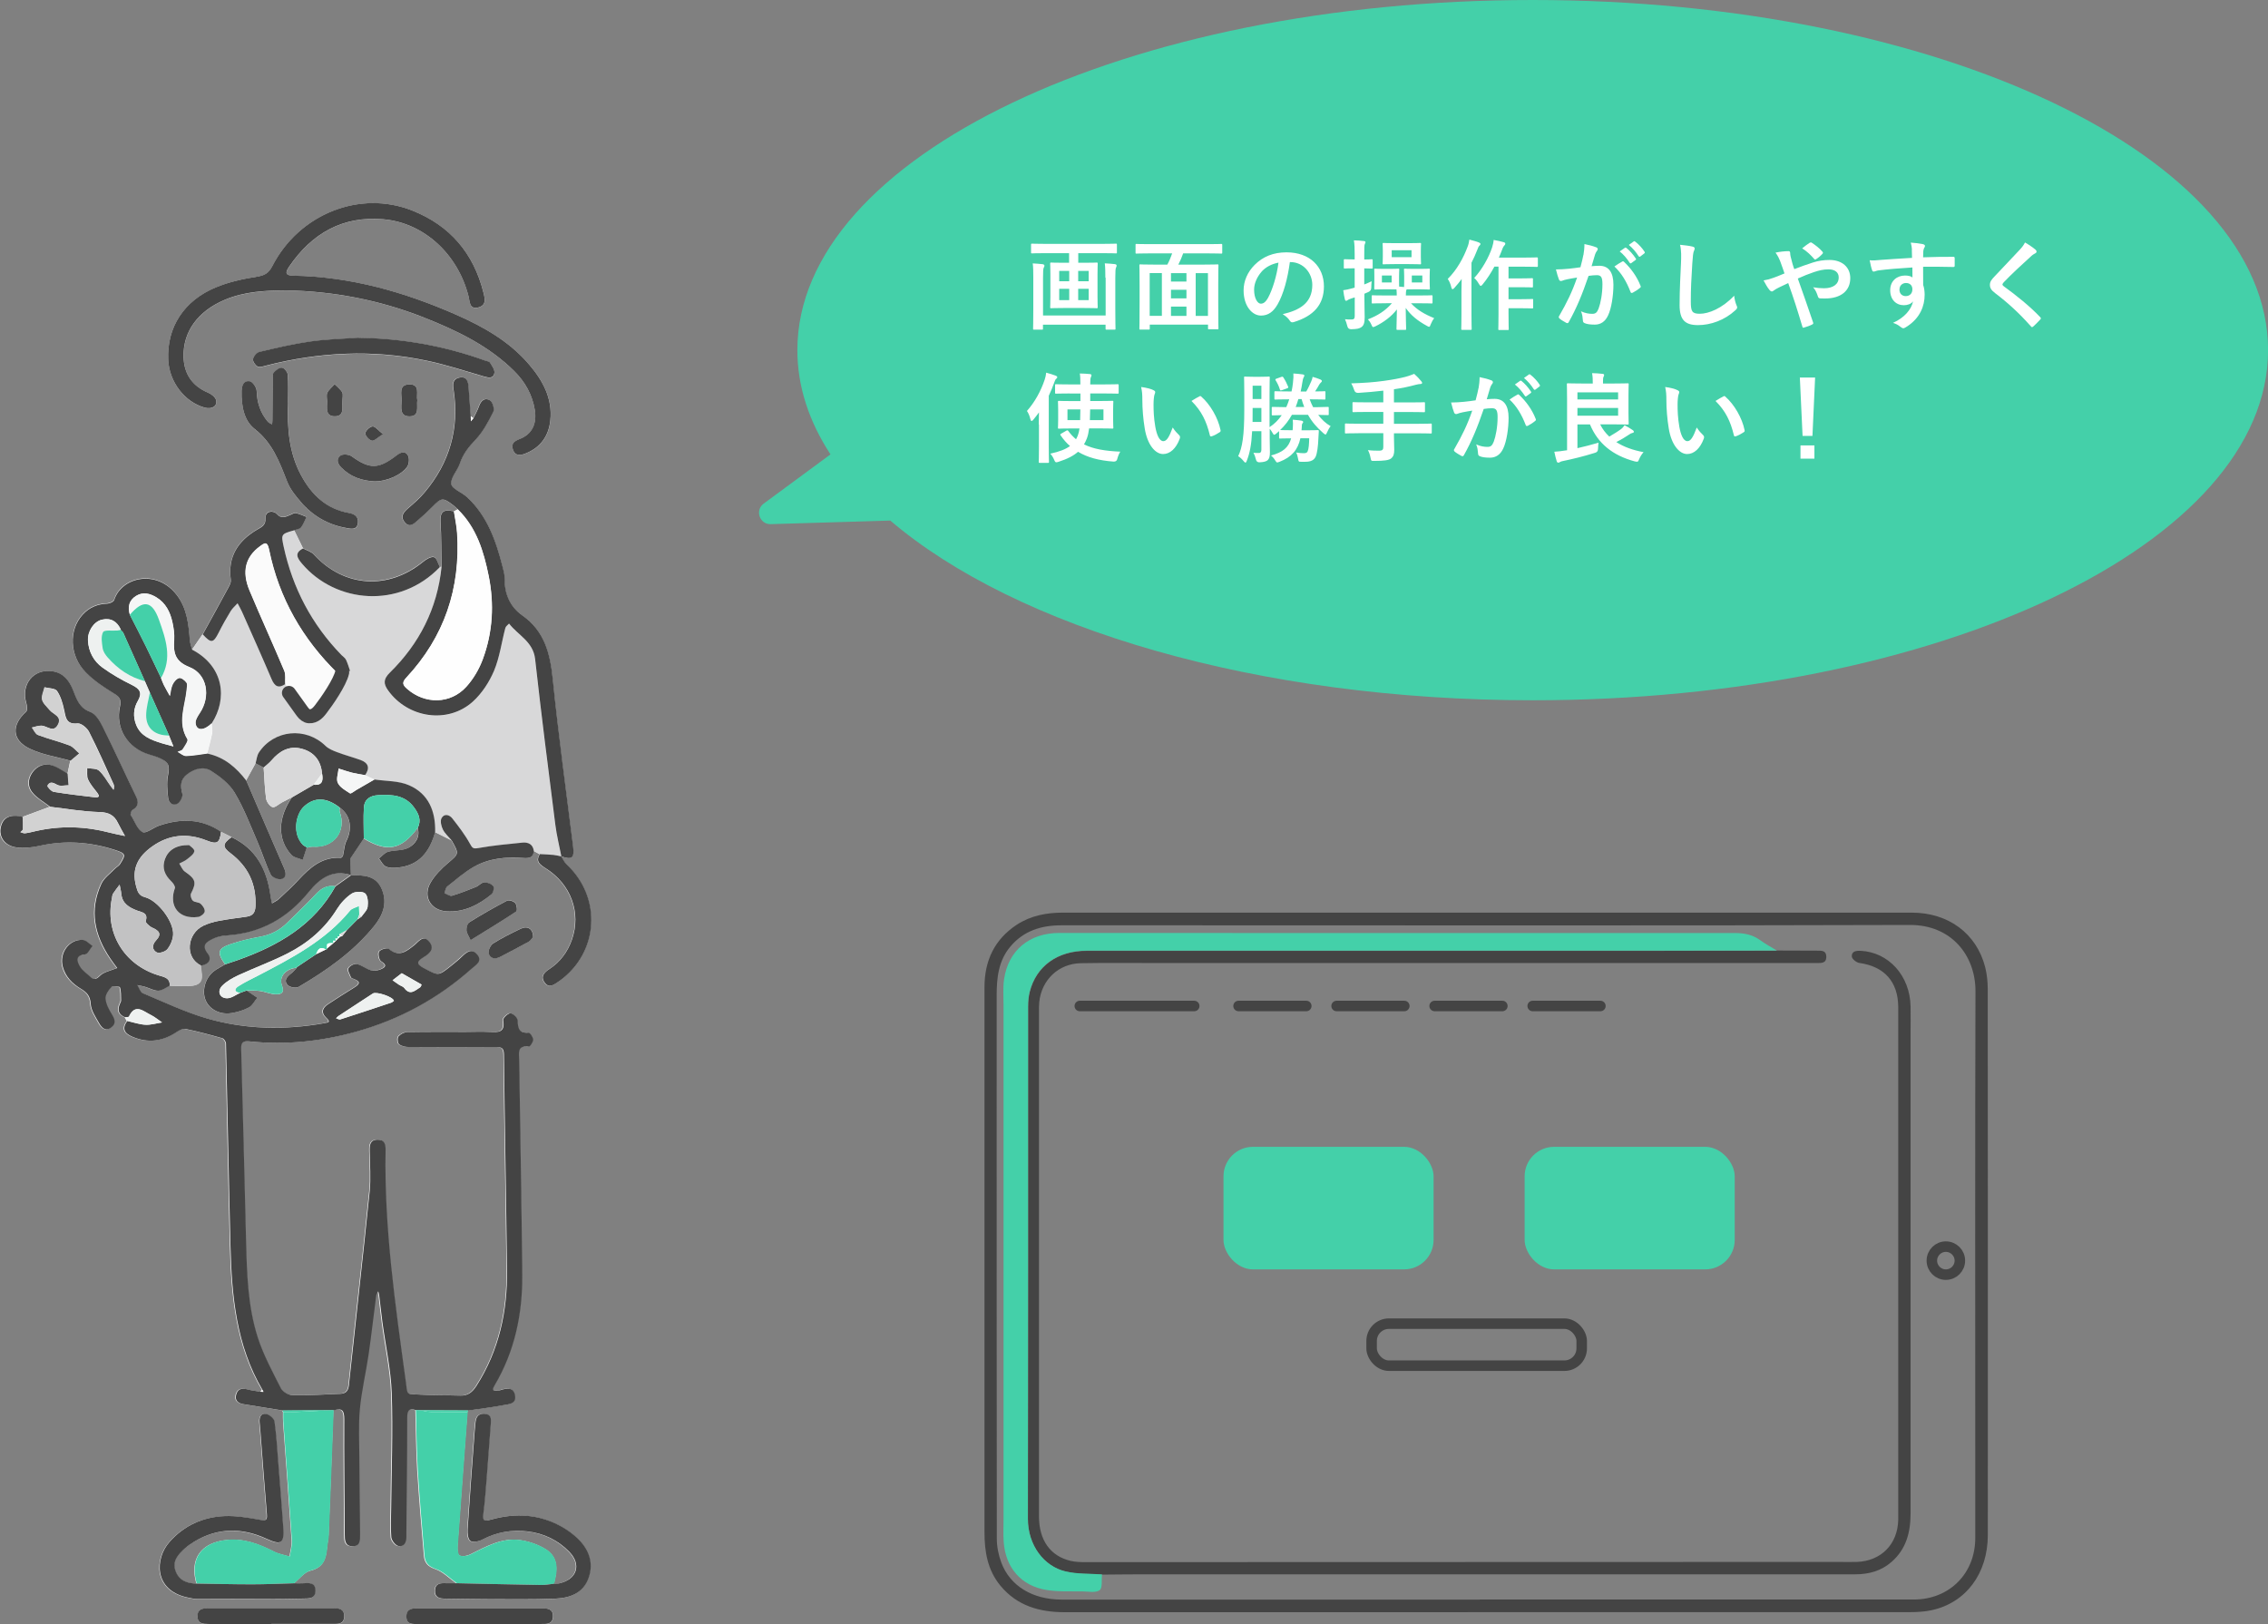 <?xml version="1.0" encoding="UTF-8"?>
<svg id="_レイヤー_2" data-name="レイヤー 2" xmlns="http://www.w3.org/2000/svg" viewBox="0 0 323.86 231.89">
  <rect x="0" y="0" width="323.86" height="231.89" fill="#808080" stroke="none"/>
  <defs>
    <style>
      .cls-1 {
        fill: #eef1f0;
      }

      .cls-2 {
        fill: #f5f6f6;
      }

      .cls-3 {
        fill: #fff;
      }

      .cls-4 {
        fill: #fefefe;
      }

      .cls-5 {
        fill: #fbfbfb;
      }

      .cls-6 {
        fill: #c2c2c3;
      }

      .cls-7 {
        fill: #d8d8d9;
      }

      .cls-8 {
        fill: #d2d2d2;
      }

      .cls-9 {
        fill: #444;
      }

      .cls-10 {
        fill: #44d0a9;
      }

      .cls-11 {
        stroke-width: 2px;
      }

      .cls-11, .cls-12 {
        fill: none;
        stroke: #444;
        stroke-linecap: round;
        stroke-linejoin: round;
      }

      .cls-12 {
        stroke-width: 1.5px;
      }
    </style>
  </defs>
  <g id="_デザイン" data-name="デザイン">
    <path class="cls-10" d="m218.86,0c-57.99,0-105,22.39-105,50,0,5.18,1.66,10.18,4.73,14.88l-9.54,7.03c-1.28.94-.58,2.98,1.01,2.93l17.07-.51c17.95,15.31,52.3,25.66,91.74,25.66,57.99,0,105-22.39,105-50S276.85,0,218.86,0Z"/>
    <g>
      <path class="cls-3" d="m149.16,36.15c-1.26,0-1.7.03-1.78.03-.14,0-.15-.01-.15-.14v-1.08c0-.15.01-.17.15-.17.08,0,.52.03,1.78.03h8.4c1.27,0,1.7-.03,1.78-.03.14,0,.15.01.15.17v1.08c0,.13-.01.14-.15.14-.08,0-.5-.03-1.78-.03h-3.59v1.37h.85c1.26,0,1.68-.03,1.76-.03.15,0,.17.01.17.17,0,.08-.03.52-.03,1.51v3.18c0,.98.03,1.43.03,1.51,0,.14-.01.15-.17.15-.08,0-.5-.03-1.76-.03h-2.94c-1.25,0-1.67.03-1.77.03-.14,0-.15-.01-.15-.15,0-.08.03-.53.03-1.51v-3.18c0-.99-.03-1.43-.03-1.51,0-.15.01-.17.15-.17.1,0,.52.03,1.77.03h.78v-1.37h-3.52Zm8.68,3.49c0-.67-.01-1.5-.08-2.04.53.03.97.06,1.42.11.17.03.27.08.27.21,0,.1-.03.18-.08.27-.08.13-.11.55-.11,1.47v4.47c0,1.78.03,2.7.03,2.79,0,.14-.01.15-.15.15h-1.12c-.14,0-.15-.01-.15-.15v-.56h-8.94v.56c0,.14-.01.15-.15.15h-1.11c-.14,0-.15-.01-.15-.15,0-.1.03-.99.03-2.76v-4.58c0-.71-.01-1.5-.08-1.97.55.03.95.06,1.4.11.17.03.27.1.27.21,0,.13-.06.21-.1.29-.08.14-.1.6-.1,1.46v5.37h8.94v-5.39Zm-5.16.52v-1.48h-1.43v1.48h1.43Zm0,2.69v-1.61h-1.43v1.61h1.43Zm1.28-4.17v1.48h1.5v-1.48h-1.5Zm1.5,2.56h-1.5v1.61h1.5v-1.61Z"/>
      <path class="cls-3" d="m164.06,36.18c-1.25,0-1.68.03-1.76.03-.14,0-.15-.01-.15-.14v-1.09c0-.14.01-.15.15-.15.08,0,.52.03,1.76.03h8.53c1.26,0,1.68-.03,1.77-.03.15,0,.17.01.17.15v1.09c0,.13-.01.14-.17.14-.08,0-.5-.03-1.77-.03h-3.64c-.2.56-.42,1.09-.69,1.6h3.67c1.33,0,1.81-.03,1.91-.03.14,0,.15.01.15.15,0,.08-.03.7-.03,2.65v2.54c0,3.11.03,3.7.03,3.78,0,.14-.01.15-.15.15h-1.19c-.14,0-.15-.01-.15-.15v-.52h-8.32v.56c0,.14-.01.15-.15.15h-1.18c-.14,0-.15-.01-.15-.15,0-.1.03-.69.03-3.81v-2.24c0-2.24-.03-2.86-.03-2.96,0-.14.01-.15.15-.15.1,0,.57.03,1.91.03h1.93c.27-.49.5-1.06.69-1.6h-3.31Zm.11,8.92h1.74v-6.11h-1.74v6.11Zm5.25-4.9v-1.2h-2.21v1.2h2.21Zm0,2.4v-1.22h-2.21v1.22h2.21Zm0,2.51v-1.33h-2.21v1.33h2.21Zm1.32-6.11v6.11h1.75v-6.11h-1.75Z"/>
      <path class="cls-3" d="m184.19,37.41c-.32,2.38-.91,4.57-1.75,6.04-.6,1.05-1.33,1.61-2.38,1.61-1.23,0-2.48-1.32-2.48-3.6,0-1.34.57-2.63,1.58-3.64,1.18-1.18,2.66-1.79,4.55-1.79,3.36,0,5.34,2.07,5.34,4.86,0,2.61-1.47,4.24-4.31,5.1-.29.08-.42.03-.6-.25-.15-.24-.45-.56-.98-.88,2.37-.56,4.23-1.54,4.23-4.19,0-1.67-1.26-3.25-3.14-3.25h-.06Zm-4.02,1.36c-.67.76-1.09,1.69-1.09,2.59,0,1.29.52,2,.95,2,.36,0,.67-.18,1.05-.85.62-1.13,1.25-3.15,1.48-5.01-.98.2-1.76.59-2.4,1.27Z"/>
      <path class="cls-3" d="m194.83,40.61c.32-.13.66-.27,1.04-.45-.04.28-.06.6-.06.91q0,.45-.42.63l-.56.24v.57c0,1.33.04,2.1.04,2.79,0,.78-.13,1.16-.45,1.4-.31.22-.62.29-1.49.31q-.43,0-.53-.42c-.1-.39-.22-.76-.34-1.01.32.04.57.04.94.04.34,0,.45-.13.45-.53v-2.63l-.52.17c-.27.08-.41.17-.49.22-.07.06-.15.1-.22.1-.08,0-.14-.07-.17-.17-.1-.38-.18-.85-.24-1.34.41-.06.78-.13,1.27-.27.13-.03.24-.06.36-.1v-2.76h-.14c-.92,0-1.19.03-1.26.03-.14,0-.15-.01-.15-.15v-1.01c0-.15.01-.17.15-.17.07,0,.34.03,1.26.03h.14v-.73c0-.91-.01-1.34-.11-1.99.52.01.95.04,1.44.1.13.01.21.07.21.14,0,.13-.06.21-.1.31-.06.17-.07.46-.07,1.42v.76c.71,0,.97-.03,1.05-.03.14,0,.15.01.15.17v1.01c0,.14-.01.15-.15.15-.08,0-.34-.01-1.05-.03v2.3Zm3.11,2.69c-1.37,0-1.83.03-1.92.03-.14,0-.15-.01-.15-.15v-.87c0-.14.01-.15.15-.15.08,0,.55.03,1.92.03h1.51c0-.29-.01-.56-.04-.87-.17,0-.43-.01-.87-.01h-1.04c-.8,0-1.04.03-1.12.03-.14,0-.14-.01-.14-.15,0-.08.01-.31.01-.91v-.87c0-.59-.01-.8-.01-.9,0-.14,0-.15.14-.15.08,0,.32.03,1.12.03h1.04c.78,0,1.02-.03,1.12-.03.14,0,.15.01.15.15,0,.08-.03.31-.03.9v.87c0,.31,0,.5.01.64.24.01.46.03.71.06,0-.14.01-.35.01-.7v-.87c0-.59-.03-.8-.03-.9,0-.14.01-.15.15-.15.1,0,.34.03,1.15.03h1.12c.8,0,1.05-.03,1.13-.03.14,0,.15.01.15.15,0,.08-.03.31-.03.9v.87c0,.6.03.83.03.91,0,.14-.01.15-.15.15-.08,0-.34-.03-1.13-.03h-1.12c-.46,0-.74.01-.91.01l-.06.11c-.04.13-.06.35-.06.76h1.75c1.36,0,1.83-.03,1.92-.03.13,0,.14.01.14.15v.87c0,.14-.01.15-.14.15-.08,0-.56-.03-1.92-.03h-1.02c.88.95,1.92,1.56,3.32,2.13-.2.24-.35.52-.5.88-.08.25-.13.35-.24.35-.07,0-.15-.04-.32-.14-1.3-.71-2.28-1.5-3.01-2.55,0,1.27.06,2.59.06,2.98,0,.14-.01.15-.15.15h-1.06c-.15,0-.17-.01-.17-.15,0-.36.04-1.54.06-2.77-.78,1.02-1.91,1.85-3.07,2.41-.15.07-.25.11-.32.11-.1,0-.15-.1-.25-.34-.13-.31-.32-.57-.5-.76,1.39-.53,2.52-1.25,3.43-2.31h-.83Zm.78-3.96h-1.39v.99h1.39v-.99Zm2.48-4.62c1.09,0,1.47-.03,1.57-.03.14,0,.15.01.15.15,0,.08-.03.32-.03.94v.87c0,.62.03.84.03.94,0,.14-.01.15-.15.15-.1,0-.48-.03-1.57-.03h-2.07c-1.11,0-1.47.03-1.55.03-.14,0-.15-.01-.15-.15,0-.1.03-.32.03-.94v-.87c0-.62-.03-.84-.03-.94,0-.14.01-.15.15-.15.08,0,.45.03,1.55.03h2.07Zm.36,1.01h-2.83v.99h2.83v-.99Zm1.54,3.61h-1.5v.99h1.5v-.99Z"/>
      <path class="cls-3" d="m208.69,41.59c0-.52.01-1.15.03-1.76-.32.46-.69.88-1.05,1.29-.1.11-.18.17-.24.17-.08,0-.14-.07-.18-.24-.11-.49-.32-.97-.52-1.22,1.33-1.32,2.26-3.04,2.84-4.61.13-.32.2-.67.25-1.01.5.14.97.25,1.36.41.17.07.22.13.22.21,0,.1-.03.15-.14.25-.1.08-.17.2-.31.59-.24.62-.52,1.25-.83,1.85v7.3c0,1.37.03,2.06.03,2.13,0,.14-.01.15-.15.15h-1.19c-.14,0-.15-.01-.15-.15,0-.08.03-.76.03-2.13v-3.22Zm4.71-3.53c-.49.9-1.06,1.79-1.68,2.54-.13.15-.2.22-.27.22-.08,0-.15-.08-.27-.28-.21-.38-.46-.67-.67-.85,1.12-1.19,2.12-3.01,2.56-4.37.11-.35.2-.74.22-1.06.52.1.95.18,1.39.31.17.04.27.11.27.21s-.03.18-.13.27-.24.32-.36.69c-.13.34-.27.69-.43,1.04h3.66c1.25,0,1.67-.03,1.74-.03.15,0,.17.01.17.17v1.02c0,.15-.01.17-.17.17-.07,0-.49-.03-1.74-.03h-2.28v1.67h1.79c1.11,0,1.47-.03,1.55-.03.14,0,.15.01.15.15v1.02c0,.14-.01.15-.15.15-.08,0-.45-.03-1.55-.03h-1.79v1.71h1.79c1.12,0,1.5-.03,1.58-.03.14,0,.15.01.15.14v1.04c0,.15-.01.17-.15.17-.08,0-.46-.03-1.58-.03h-1.79v.77c0,1.4.03,2.11.03,2.19,0,.14-.01.15-.15.15h-1.19c-.14,0-.15-.01-.15-.15,0-.08.03-.78.03-2.19v-6.71h-.56Z"/>
      <path class="cls-3" d="m226.11,36.4c.07-.42.14-.97.14-1.55.73.15,1.12.25,1.68.46.14.04.22.15.22.28,0,.07-.03.14-.1.21-.14.18-.21.34-.28.53-.18.57-.32,1.09-.5,1.68.38-.04.8-.06,1.12-.06,1.3,0,2,.91,2,2.7,0,1.51-.28,3.38-.76,4.38-.41.9-1.08,1.32-1.89,1.32-.67,0-1.15-.07-1.46-.21-.17-.07-.25-.18-.25-.39-.04-.45-.07-.84-.27-1.3.63.29,1.18.36,1.61.36.46,0,.67-.17.9-.74.29-.78.55-2.12.55-3.49,0-.98-.18-1.29-.8-1.29-.34,0-.77.04-1.18.1-.92,2.69-1.72,4.62-2.82,6.58-.08.18-.2.21-.36.13-.25-.13-.8-.46-.97-.62-.07-.07-.11-.13-.11-.21,0-.04.01-.1.06-.15,1.12-1.95,1.85-3.43,2.56-5.49-.55.08-1,.17-1.37.24-.36.07-.59.15-.77.22-.2.07-.36.04-.45-.18-.13-.32-.28-.83-.43-1.44.62,0,1.23-.04,1.85-.1.59-.06,1.11-.13,1.65-.21.22-.8.32-1.29.42-1.77Zm5.55.94c.1-.06.17-.03.27.07.95.9,1.81,2.06,2.33,3.4.06.13.04.2-.06.28-.24.22-.77.56-1.05.7-.14.07-.28.06-.32-.11-.56-1.47-1.29-2.68-2.3-3.63.35-.24.76-.52,1.13-.71Zm.38-1.96c.07-.06.13-.04.21.03.43.34.94.9,1.33,1.5.06.08.06.15-.04.22l-.59.43c-.1.07-.17.06-.24-.04-.42-.64-.87-1.18-1.42-1.62l.74-.52Zm1.25-.91c.08-.06.13-.04.21.03.52.39,1.02.95,1.33,1.44.06.08.07.17-.04.25l-.56.43c-.11.08-.18.04-.24-.04-.38-.6-.83-1.13-1.4-1.61l.7-.5Z"/>
      <path class="cls-3" d="m241.65,35.2c.24.06.34.13.34.27,0,.15-.08.32-.14.46-.07.2-.13.63-.2,1.71-.14,2.16-.21,3.59-.21,5.42,0,1.41.17,1.74,1.29,1.74,1.25,0,3.19-.76,4.9-2.58.06.53.18.99.32,1.33.07.15.11.25.11.34,0,.13-.06.24-.28.43-1.51,1.39-3.49,2.1-5.31,2.1s-2.63-.71-2.63-2.86c0-2.35.13-4.37.2-6.05.03-.83.07-1.72-.14-2.56.64.07,1.32.14,1.75.25Z"/>
      <path class="cls-3" d="m258.78,37.51c.92-.29,1.64-.39,2.47-.39,1.81,0,2.96,1.05,2.96,2.59,0,1.81-1.33,2.91-3.61,2.91-.28,0-.43,0-.62-.01-.25-.01-.32-.08-.38-.25-.17-.52-.32-.91-.69-1.34.62.1,1.02.14,1.55.14,1.29,0,2.1-.57,2.1-1.55,0-.74-.56-1.15-1.46-1.15-.74,0-1.33.15-2.07.39-.81.28-1.46.53-2.31.92.74,2.1,1.44,4.06,2.17,6.23.06.18.07.24-.13.34-.35.18-.76.32-1.21.45-.1.01-.14-.01-.18-.15-.66-2.23-1.26-4.12-2.02-6.22-.53.25-.98.46-1.33.63-.35.17-.5.27-.73.43-.1.08-.2.14-.27.14-.08,0-.22-.07-.34-.21-.35-.42-.59-.91-.85-1.37.63-.11.87-.18,1.37-.36.31-.11.78-.28,1.62-.64-.17-.5-.36-1.06-.64-1.81-.1-.25-.28-.67-.64-1.16.6-.13,1.33-.21,1.88-.21.13,0,.21.1.21.29,0,.18.03.28.06.46.08.31.13.52.28,1.08.1.35.18.56.25.74.9-.35,1.77-.67,2.55-.91Zm-.35-2.84c.07-.04.11-.06.15-.06s.08.01.15.06c.45.29,1.09.77,1.51,1.27.04.06.07.1.07.15s-.03.1-.07.15c-.25.28-.57.55-.92.77-.04.03-.08.06-.13.06-.03,0-.07-.03-.11-.07-.49-.56-1.01-1.09-1.74-1.54.39-.31.78-.62,1.08-.8Z"/>
      <path class="cls-3" d="m273.02,35.66c-.03-.41-.06-.6-.17-1.02.63.04,1.3.13,1.64.2.24.04.39.14.39.27,0,.11-.04.18-.13.32-.04.08-.08.22-.11.41-.01.18-.01.36-.03.9,1.51-.06,2.96-.07,4.3-.07.17,0,.2.03.21.21.01.35.01.71,0,1.06,0,.15-.07.2-.24.18-1.46-.04-2.82-.04-4.27-.03,0,.85,0,1.75.01,2.6.14.38.21.92.21,1.39,0,1.62-.66,3.32-2.49,4.52-.24.15-.42.27-.55.27s-.28-.1-.42-.21c-.32-.27-.7-.45-1.06-.56,1.64-.73,2.62-1.91,2.87-3.08-.28.41-.85.56-1.32.56-1.11,0-1.95-.8-1.95-2.14s.98-2.1,2.12-2.1c.42,0,.84.08,1.06.28,0-.49-.01-.97-.01-1.43-1.76.1-3.74.27-4.85.42-.31.04-.53.17-.66.17-.14,0-.2-.06-.24-.2-.11-.28-.24-.84-.35-1.42.52.06.97,0,1.71-.06.85-.07,2.66-.18,4.34-.28-.01-.43-.01-.78-.03-1.16Zm-1.79,5.67c0,.62.39.95.9.95s.95-.32.95-.97c0-.57-.36-.9-.92-.9-.43,0-.92.29-.92.91Z"/>
      <path class="cls-3" d="m290.7,35.69c.07.06.11.17.11.22,0,.13-.07.21-.2.27-.17.08-.38.21-.67.49-1.2,1.08-2.75,2.52-3.82,3.64-.13.15-.18.24-.18.31,0,.08.06.15.18.25,1.82,1.32,3.71,2.84,5.21,4.41.06.07.1.13.1.18s-.03.1-.1.17c-.32.35-.73.76-.97.97-.08.07-.14.11-.2.11s-.1-.04-.17-.13c-1.62-1.82-3.19-3.28-5.1-4.73-.53-.41-.74-.71-.74-1.18s.25-.77.69-1.23c1.19-1.29,2.35-2.45,3.56-3.77.38-.41.59-.7.76-1.05.62.36,1.15.73,1.54,1.06Z"/>
      <path class="cls-3" d="m148.33,60.59c0-.5.01-1.11.03-1.71-.25.36-.53.71-.81,1.05-.1.13-.18.18-.24.18-.07,0-.13-.08-.17-.25-.11-.46-.29-.9-.5-1.18,1.13-1.27,1.99-2.84,2.54-4.48.11-.32.18-.66.21-.99.48.13.95.27,1.34.42.15.07.24.11.24.21s-.04.17-.15.25c-.1.07-.17.2-.29.56-.22.64-.49,1.26-.77,1.86v7.3c0,1.37.03,2.06.03,2.13,0,.14-.01.15-.15.15h-1.16c-.14,0-.15-.01-.15-.15,0-.08.03-.76.03-2.13v-3.22Zm4.41-4.41c-1.39,0-1.85.03-1.93.03-.14,0-.15-.01-.15-.15v-1.05c0-.14.01-.15.15-.15.08,0,.55.03,1.93.03h1.53v-.08c0-.71-.01-1.08-.08-1.48.5.01.98.03,1.43.08.14.01.24.07.24.15,0,.1-.04.2-.08.28-.06.13-.1.34-.1.97v.08h1.97c1.37,0,1.85-.03,1.92-.03.15,0,.17.01.17.15v1.05c0,.14-.01.15-.17.15-.07,0-.55-.03-1.92-.03h-1.97v1.08h1.26c1.33,0,1.81-.03,1.89-.03.14,0,.15.01.15.15,0,.08-.03.38-.03,1.12v1.43c0,.73.03,1.04.03,1.12,0,.14-.01.15-.15.15-.08,0-.56-.03-1.89-.03h-1.42c-.07.56-.17,1.04-.32,1.43-.13.31-.25.59-.41.85,1.34.67,3.04.95,5.18,1.04-.17.27-.32.63-.42,1.01q-.08.43-.53.41c-2.1-.15-3.75-.6-5.08-1.4-.6.53-1.47,1.01-2.79,1.43-.14.04-.24.07-.31.07-.14,0-.2-.1-.31-.35-.15-.36-.34-.66-.56-.88,1.34-.29,2.21-.64,2.82-1.09-.5-.43-.95-.95-1.34-1.53-.08-.13-.07-.15.1-.25l.71-.41c.15-.08.2-.08.28.03.34.46.7.85,1.11,1.19.1-.17.17-.34.25-.52.11-.29.2-.63.25-1.02h-1.05c-1.33,0-1.81.03-1.88.03-.14,0-.15-.01-.15-.15,0-.08.03-.39.03-1.12v-1.43c0-.74-.03-1.02-.03-1.12,0-.14.01-.15.15-.15.07,0,.55.03,1.88.03h1.18v-1.08h-1.53Zm-.31,2.28v1.53h1.81c.01-.45.03-.97.03-1.53h-1.83Zm5.14,1.53v-1.53h-1.9l-.04,1.53h1.95Z"/>
      <path class="cls-3" d="m164.74,55.73c.13.06.22.15.22.25,0,.08-.04.22-.11.39-.06.17-.13.77-.13,1.37,0,.9.03,1.9.25,3.19.2,1.11.56,2.06,1.15,2.06.45,0,.8-.49,1.34-1.95.31.49.62.81.9,1.08.17.15.17.32.1.52-.53,1.43-1.4,2.19-2.38,2.19-1.09,0-2.24-1.29-2.62-3.66-.22-1.33-.34-2.79-.34-4.08,0-.77-.03-1.19-.17-1.83.67.08,1.36.25,1.78.46Zm6.5.88c.06-.03.11-.06.15-.06.06,0,.1.03.15.08,1.27,1.11,2.4,3.04,2.75,4.79.04.18-.04.24-.15.31-.36.24-.71.43-1.09.56-.17.06-.27.01-.29-.15-.48-2-1.19-3.46-2.62-4.89.53-.34.88-.53,1.11-.64Z"/>
      <path class="cls-3" d="m189.74,59.12c0,.14-.01.15-.14.15-.08,0-.42-.01-1.37-.03.5.67,1.08,1.21,1.78,1.61-.17.2-.36.53-.52.9-.08.2-.14.29-.22.29-.07,0-.15-.07-.29-.18-.92-.8-1.64-1.62-2.2-2.63h-2.3c-.45.81-1.01,1.54-1.68,2.17.08,0,.46.03,1.58.03h.2c0-.11.01-.22.03-.35.03-.52.03-.78-.01-1.15.53.04.85.07,1.22.13.18.03.27.1.27.2,0,.07-.04.11-.1.18-.1.13-.1.32-.11.69l-.03.31h.78c1.08,0,1.46-.03,1.54-.03.13,0,.15.03.15.17-.03.32-.04.62-.06,1.04-.04,1.06-.17,2.12-.39,2.59-.32.7-1.08.73-1.65.73-.24,0-.46,0-.62-.01-.14-.01-.2-.14-.22-.34-.07-.41-.18-.77-.29-.98.42.07.69.1,1.08.1.31,0,.46-.06.56-.27.15-.35.2-.97.22-1.86h-1.26c-.36,1.64-1.23,2.68-2.96,3.35-.17.06-.27.1-.34.1-.1,0-.15-.07-.27-.25-.18-.32-.39-.55-.63-.74,1.68-.45,2.52-1.13,2.88-2.45-1.12,0-1.5.03-1.58.03-.13,0-.14-.01-.14-.15v-.91l-.41.35c-.14.11-.22.17-.29.17-.08,0-.14-.1-.25-.29-.13-.22-.25-.42-.39-.57v1.37c0,.64.03,1.39.03,1.96s-.06.92-.35,1.18c-.22.17-.55.25-1.12.28q-.43.03-.53-.41c-.08-.36-.21-.7-.35-.95.32.03.59.04.81.03.18-.01.32-.13.32-.46v-2.65h-1.32c-.1,1.99-.35,3.18-.77,4.24-.06.17-.11.24-.18.24s-.14-.06-.24-.18c-.27-.34-.57-.6-.8-.73.6-1.26.87-2.96.87-6.63v-2.28c0-1.46-.03-2.21-.03-2.31,0-.14.01-.15.15-.15.1,0,.34.03,1.13.03h1.08c.83,0,1.07-.03,1.16-.03.14,0,.15.01.15.15,0,.08-.03.85-.03,2.31v4.76c.69-.45,1.26-1.02,1.74-1.71-.88.01-1.21.03-1.28.03-.14,0-.15-.01-.15-.15v-.91c0-.14.01-.15.15-.15.08,0,.46,0,1.57.03h.36c.15-.34.29-.71.42-1.11h-.15c-1.29,0-1.74.03-1.82.03-.14,0-.15-.01-.15-.15v-.87c0-.15.01-.17.15-.17.08,0,.53.03,1.82.03h.48c.1-.41.15-.83.2-1.22.08-.71.08-.97.06-1.34.5.03.94.07,1.33.13.17.03.24.08.24.18,0,.08-.06.15-.1.24-.08.14-.14.36-.21.84-.06.39-.13.8-.22,1.18h.8c.29-.49.5-.97.69-1.4.11-.24.18-.43.22-.69.42.11.77.24,1.12.38.13.06.2.13.2.21s-.04.14-.13.21c-.11.1-.18.2-.28.36-.14.27-.34.6-.56.92.9,0,1.26-.03,1.33-.03.14,0,.15.01.15.17v.87c0,.14-.01.15-.15.15-.08,0-.53-.03-1.82-.03h-.28c.15.41.31.78.49,1.12h.52c1.11-.04,1.48-.04,1.57-.04.13,0,.14.01.14.15v.91Zm-9.62,1.13v-2h-1.25v.28c0,.63,0,1.21-.01,1.72h1.26Zm-1.25-5.18v1.9h1.25v-1.9h-1.25Zm4.16.64c-.18.07-.21.07-.27-.1-.15-.5-.36-.91-.6-1.3-.08-.14-.06-.18.13-.25l.7-.25c.14-.04.2-.04.28.1.28.43.46.8.67,1.3.06.14.01.18-.15.24l-.76.27Zm3.21,2.4c-.14-.35-.27-.73-.38-1.13h-.46c-.11.39-.24.77-.38,1.13h1.22Z"/>
      <path class="cls-3" d="m193.97,61.86c-1.25,0-1.68.03-1.77.03-.14,0-.15-.01-.15-.15v-1.12c0-.14.01-.15.15-.15.08,0,.52.03,1.77.03h3.56v-1.68h-2.33c-1.37,0-1.83.03-1.92.03-.14,0-.15-.01-.15-.17v-1.12c0-.13.01-.14.15-.14.08,0,.55.03,1.92.03h2.33v-1.67c-1.18.14-2.35.24-3.59.32q-.45.01-.57-.41c-.11-.36-.27-.7-.42-.95,1.79-.06,3.18-.15,4.69-.36,1.33-.18,2.3-.38,3.05-.57.49-.13.88-.28,1.25-.43.38.34.74.71,1,1.04.08.1.13.15.13.27,0,.07-.08.14-.24.14-.18.01-.35.03-.66.11-.98.27-2,.48-3.12.64v1.88h2.38c1.36,0,1.82-.03,1.9-.03.14,0,.15.01.15.14v1.12c0,.15-.01.17-.15.17-.08,0-.55-.03-1.9-.03h-2.38v1.68h3.49c1.25,0,1.68-.03,1.76-.03.14,0,.15.01.15.15v1.12c0,.14-.01.15-.15.15-.08,0-.52-.03-1.76-.03h-3.49v.46c0,.66.04,1.3.04,1.9s-.1.94-.45,1.23c-.32.25-.97.35-2.4.35-.42.01-.45.01-.53-.43-.08-.42-.21-.83-.38-1.11.64.08,1.16.08,1.61.08.48,0,.59-.17.59-.52v-1.98h-3.56Z"/>
      <path class="cls-3" d="m211.14,55.4c.07-.42.14-.97.14-1.55.73.15,1.12.25,1.68.46.14.04.22.15.22.28,0,.07-.03.14-.1.21-.14.18-.21.34-.28.53-.18.57-.32,1.09-.5,1.68.38-.04.8-.06,1.12-.06,1.3,0,2,.91,2,2.7,0,1.51-.28,3.38-.76,4.38-.41.9-1.08,1.32-1.89,1.32-.67,0-1.15-.07-1.46-.21-.17-.07-.25-.18-.25-.39-.04-.45-.07-.84-.27-1.3.63.29,1.18.36,1.61.36.46,0,.67-.17.9-.74.29-.78.55-2.12.55-3.49,0-.98-.18-1.29-.8-1.29-.34,0-.77.04-1.18.1-.92,2.69-1.72,4.62-2.82,6.58-.08.18-.2.21-.36.13-.25-.13-.8-.46-.97-.62-.07-.07-.11-.13-.11-.21,0-.04.01-.1.06-.15,1.12-1.95,1.85-3.43,2.56-5.49-.55.08-1,.17-1.37.24-.36.07-.59.15-.77.22-.2.07-.36.04-.45-.18-.13-.32-.28-.83-.43-1.44.62,0,1.23-.04,1.85-.1.59-.06,1.11-.13,1.65-.21.22-.8.32-1.29.42-1.77Zm5.55.94c.1-.06.17-.03.27.07.95.9,1.81,2.06,2.33,3.4.06.13.04.2-.06.28-.24.22-.77.56-1.05.7-.14.07-.28.06-.32-.11-.56-1.47-1.29-2.68-2.3-3.63.35-.24.76-.52,1.13-.71Zm.38-1.96c.07-.06.13-.04.21.03.43.34.94.9,1.33,1.5.06.08.06.15-.04.22l-.59.43c-.1.07-.17.06-.24-.04-.42-.64-.87-1.18-1.42-1.62l.74-.52Zm1.25-.91c.08-.06.13-.04.21.03.52.39,1.02.95,1.33,1.44.06.08.07.17-.04.25l-.56.43c-.11.08-.18.04-.24-.04-.38-.6-.83-1.13-1.4-1.61l.7-.5Z"/>
      <path class="cls-3" d="m228.5,60.6c.32.66.76,1.23,1.3,1.74.71-.42,1.28-.77,1.7-1.09.2-.15.32-.31.48-.53.49.25.81.45,1.19.71.1.08.14.14.14.22,0,.1-.08.14-.21.17-.15.03-.27.08-.49.24-.46.31-1.02.66-1.81,1.06,1.06.69,2.38,1.16,3.89,1.44-.22.25-.46.6-.63,1.01s-.18.39-.62.31c-3.18-.85-5.28-2.58-6.4-5.28h-1.79v3.39c.98-.21,1.95-.48,3.01-.78-.04.27-.06.57-.07.88q0,.45-.42.56c-1.65.52-3.29.91-4.51,1.16-.24.04-.43.1-.52.17-.07.06-.15.08-.22.08-.1,0-.18-.06-.22-.17-.14-.41-.25-.94-.35-1.39.6-.04.98-.08,1.51-.17l.31-.04v-7.14c0-1.44-.03-2.19-.03-2.28,0-.13.01-.14.17-.14.08,0,.77.03,2.07.03h1.46v-.07c0-.55-.01-.91-.1-1.41.52.01,1.01.04,1.5.1.14.01.22.07.22.15,0,.11-.03.18-.08.27-.07.13-.08.31-.08.74v.22h1.4c1.37,0,2.03-.03,2.12-.03.14,0,.15.01.15.14,0,.08-.03.55-.03,1.53v2.56c0,.98.03,1.43.03,1.51,0,.14-.01.15-.15.15-.08,0-.74-.03-2.12-.03h-1.79Zm-3.25-4.58v1.01h5.81v-1.01h-5.81Zm5.81,2.23h-5.81v1.11h5.81v-1.11Z"/>
      <path class="cls-3" d="m239.57,55.73c.13.06.22.15.22.25,0,.08-.04.22-.11.39-.06.17-.13.77-.13,1.37,0,.9.03,1.9.25,3.19.2,1.11.56,2.06,1.15,2.06.45,0,.8-.49,1.34-1.95.31.49.62.81.9,1.08.17.15.17.32.1.52-.53,1.43-1.4,2.19-2.38,2.19-1.09,0-2.24-1.29-2.62-3.66-.22-1.33-.34-2.79-.34-4.08,0-.77-.03-1.19-.17-1.83.67.08,1.36.25,1.78.46Zm6.5.88c.06-.03.11-.06.15-.06.06,0,.1.03.15.08,1.27,1.11,2.4,3.04,2.75,4.79.04.18-.04.24-.15.31-.36.24-.71.43-1.09.56-.17.06-.27.01-.29-.15-.48-2-1.19-3.46-2.62-4.89.53-.34.88-.53,1.11-.64Z"/>
      <path class="cls-3" d="m258.82,62.24h-1.42l-.39-8.33h2.18l-.38,8.33Zm.27,1.36v1.89h-1.99v-1.89h1.99Z"/>
    </g>
    <g>
      <g>
        <path class="cls-9" d="m211.39,130.31c19.86,0,41.73,0,61.59,0,5.25,0,9.27,2.98,10.5,7.81.25,1,.36,2.07.36,3.11.02,25.98.02,51.97.01,77.95,0,5.47-3.1,9.66-8.01,10.73-1.01.22-2.08.28-3.11.28-39.56.01-81.12.01-120.68.01-3.58,0-6.79-.89-9.18-3.77-1.85-2.22-2.29-4.88-2.29-7.65,0-16.18,0-32.35,0-48.53,0-9.76,0-19.53,0-29.29,0-3.77,1.42-6.84,4.64-8.94,1.99-1.29,4.23-1.71,6.58-1.71,19.86,0,39.73,0,59.59,0Zm-.09,98.08c19.99,0,41.98,0,61.97,0,5.09,0,8.79-3.71,8.79-8.79,0-3.9,0-7.79,0-11.69,0-22.13-.04-44.25.03-66.38.01-5.1-3.44-9.48-9.36-9.46-34.36.11-70.73.05-105.09.05-5.36,0-10.73,0-16.09,0-2.84,0-5.37.77-7.27,3.03-1.71,2.03-1.96,4.47-1.96,6.97,0,25.86-.01,51.71.02,77.57,0,1.14.24,2.35.64,3.42,1.26,3.36,4.47,5.28,8.61,5.29,19.91,0,39.81,0,59.72,0Z"/>
        <path class="cls-9" d="m253.69,135.72c1.93,0,3.86.02,5.78.02.65,0,1.33-.04,1.32.9-.02.94-.73.85-1.36.87-.25,0-.5,0-.75,0-30.93,0-61.86,0-92.78,0-3.85,0-7.71-.05-11.56.02-3.19.06-5.6,2.37-5.94,5.54-.05.46-.04.92-.04,1.38,0,24.01,0,48.03,0,72.04,0,3.41,1.6,5.69,4.52,6.38.68.16,1.41.18,2.12.18,36.79,0,70.59-.02,107.38-.03.92,0,1.84.03,2.76,0,3.48-.12,5.84-2.53,5.92-6.01,0-.21,0-.42,0-.63,0-24.18,0-48.36,0-72.54,0-3.65-1.97-5.85-5.58-6.35-.4-.06-1.03-.57-1.05-.91-.05-.74.59-.85,1.25-.82,4.02.2,7.06,3.56,7.14,7.95.03,1.34,0,2.68,0,4.02,0,22.8,0,45.6,0,68.39,0,2.65-.62,5.07-2.71,6.89-1.49,1.31-3.27,1.78-5.22,1.78-7.04-.01-11.08,0-18.12,0-27.95,0-55.9,0-83.86,0-1.84,0-3.69.03-5.53.04-1.74-.13-3.53-.04-5.21-.43-3.1-.73-5.39-3.74-5.38-7.53.05-24.38.02-48.76.03-73.14,0-.7.06-1.42.23-2.09.93-3.68,3.96-5.87,8.13-5.87,26.06-.01,52.11,0,78.17,0,6.79,0,13.57-.01,20.36-.02Z"/>
        <path class="cls-10" d="m253.69,135.72c-6.79,0-13.57.02-20.36.02-26.06,0-52.11,0-78.17,0-4.17,0-7.21,2.19-8.13,5.87-.17.68-.23,1.39-.23,2.09-.01,24.38.01,48.76-.03,73.14,0,3.79,2.29,6.8,5.38,7.53,1.68.4,3.47.3,5.21.43-.09.78.1,1.92-.33,2.25-.55.41-1.6.19-2.43.18-1.71-.03-3.45.07-5.13-.2-3.65-.58-5.89-3.18-6.15-6.89-.07-1.04-.02-2.09-.02-3.14,0-24.52,0-49.04,0-73.56,0-1.21-.1-2.45.08-3.64.61-4.11,3.62-6.59,7.88-6.59,32.15.01,64.3.03,96.44.01,1.35,0,2.54.22,3.64,1.02.74.54,1.56.98,2.34,1.46Z"/>
      </g>
      <g>
        <rect class="cls-10" x="174.71" y="163.75" width="30" height="17.5" rx="4.21" ry="4.21"/>
        <rect class="cls-10" x="217.71" y="163.75" width="30" height="17.5" rx="4.21" ry="4.21"/>
      </g>
      <rect class="cls-12" x="195.86" y="189" width="30" height="6" rx="2.47" ry="2.47"/>
      <line class="cls-12" x1="154.19" y1="143.64" x2="170.53" y2="143.64"/>
      <line class="cls-12" x1="176.86" y1="143.64" x2="186.53" y2="143.64"/>
      <line class="cls-12" x1="190.86" y1="143.64" x2="200.53" y2="143.64"/>
      <line class="cls-12" x1="204.86" y1="143.64" x2="214.53" y2="143.64"/>
      <line class="cls-12" x1="218.86" y1="143.64" x2="228.53" y2="143.64"/>
      <circle class="cls-12" cx="277.86" cy="180" r="2"/>
    </g>
    <g>
      <g>
        <path class="cls-4" d="m47.89,126.55c-1.19-.2-2.03.29-2.83,1.16-1.29,1.4-2.69,2.69-4.04,4.04-1.09,1.09-2.37,1.74-3.91,2.01-1.36.24-2.72.57-4.04,1-2,.66-2.14,1.21-.94,2.94-.57.35-1.19.63-1.7,1.05-1.18.98-1.63,2.78-1.09,4.07.55,1.32,2.05,2.11,3.73,1.83.85-.14,1.72-.4,2.47-.81.5-.27.79-.91,1.18-1.38-.51-.34-1.01-.69-1.52-1.03.65.02,1.3-.02,1.94.07.75.11,1.48.45,2.22.47.75.02,1.33-.16.89-1.3-.47-1.24.66-2.4,2.12-2.48-.28.29-.52.61-.84.85-.61.45-1.05,1.04-.44,1.64.31.31,1.19.45,1.56.23,4-2.36,7.79-5,10.75-8.65,1.26-1.55,1.95-3.3,1.11-5.29-.84-1.99-2.63-2.03-4.42-1.97-.02-.7-.05-1.4-.07-2.1,0-.12-.03-.27.03-.36.62-.94,1.25-1.87,1.88-2.81,3.36,2.02,5.34,1.64,7.7-1.5.37,1.32-.35,2.3-1.33,2.83-.83.44-1.96.3-2.91.57-.48.14-.87.63-1.3.96.32.39.56.95.97,1.14.48.22,1.11.21,1.66.16,3.13-.27,4.64-2.28,5.4-5.08.78.39,1.55.78,2.33,1.17,1.12,1.98,1.07,1.92-.56,3.31-.92.79-1.82,1.71-2.43,2.74-1.15,1.95-.02,3.93,2.23,4.1,2.51.19,4.61-.88,6.47-2.43.25-.21.4-.97.24-1.17-.27-.33-.86-.56-1.29-.53-.41.02-.76.49-1.19.66-1.13.46-2.26.91-3.43,1.25-.29.09-.71-.23-1.06-.37.13-.32.17-.76.4-.94,1.24-.99,2.44-2.06,3.81-2.82,2.17-1.21,4.59-1.45,7.04-1.26.81.06,1.45-.02,1.52-1.02.28.15.57.31.85.46-.66,1.08.03,1.53.85,2.04,3.59,2.26,5.07,6.33,3.73,10.18-.61,1.75-1.67,3.19-3.24,4.21-.72.47-1.26,1.05-.67,1.89.65.91,1.35.33,1.99-.11.04-.03.09-.05.13-.08,5.64-4.06,6.12-11.91,1.03-16.66-.34-.32-.53-.78-.79-1.18,1.56.57,1.93.26,1.73-1.37-1-7.98-2.1-15.95-2.91-23.95-.37-3.64-1.19-6.85-4.33-9.06-1.85-1.31-2.58-3.13-2.55-5.35,0-.56-.16-1.12-.3-1.67-.94-3.68-2.18-7.22-5.07-9.89-.73-.68-2.15-1.15-2.24-1.86-.12-.89.88-1.89,1.22-2.91.45-1.35,1.24-2.37,2.23-3.4,1.07-1.12,1.84-2.58,2.55-3.99.2-.4-.1-1.42-.47-1.65-.75-.45-1.31.05-1.59.89-.19.58-.51,1.11-.78,1.67-.13-.1-.26-.2-.38-.3-.1-1.38-.2-2.76-.31-4.15-.06-.76-.21-1.53-1.23-1.37-1.02.16-1.05.87-.91,1.75.85,5.5-.55,10.4-4.13,14.65-.69.82-1.51,1.54-2.32,2.24-.7.6-1.22,1.22-.5,2.06.69.81,1.3.16,1.83-.3.7-.6,1.39-1.23,2.04-1.89,1.37-1.39,1.53-1.42,3.12-.2.2.16.38.34.57.52l-.54.29c-1.54-.37-2,.07-1.92,1.5.12,2.14.1,4.29.14,6.43-.08-.01-.16,0-.23,0-.27-.5-.46-1.32-.84-1.42-.44-.11-1.12.31-1.56.66-5,4.07-11.3,3.65-15.61-1.05-.37-.41-1.01-.58-1.53-.86-.42-.86-.84-1.72-1.26-2.58.33-.13.78-.18.98-.42.34-.43.53-.99.78-1.49-.51-.19-1.01-.44-1.53-.54-.26-.05-.58.18-.86.29-.65.25-1.18.57-1.88-.19-.48-.52-1.62-.43-1.58.58.04,1.06-.56,1.29-1.21,1.68-2.73,1.61-4.21,3.85-3.75,7.16.06.46-.3,1.01-.55,1.48-1.14,2.11-2.3,4.21-3.46,6.31-.5.73-1,1.46-1.51,2.19-.12-.45-.31-.9-.34-1.35-.18-2.28-.4-4.56-1.84-6.45-2.89-3.81-7.93-2.58-8.96.67-.08.26-.63.51-.97.53-1.42.05-2.6.54-3.56,1.6-1.96,2.17-1.88,5.79.42,8.17,1.16,1.2,2.61,2.16,4.05,3.04.83.51,1.1.89.88,1.88-.69,3.08,1.06,5.9,4.1,6.83.54.16,1.09.33,1.6.55,1.33.59,1.43,1.12,1.15,2.51-.21,1.01-.08,2.11.03,3.16.07.7.65,1.21,1.32.83.4-.22.82-1.02.71-1.42-.31-1.12-.29-2.04.67-2.78,1.06-.82,2.36-1.18,3.47-.47,1.26.81,2.57,1.83,3.32,3.08,1.31,2.2,2.23,4.62,3.25,6.98.67,1.56,1.17,3.2,1.9,4.72.18.39,1.01.74,1.47.66.74-.13.8-.77.49-1.47-1.83-4.19-3.63-8.4-5.44-12.6.45-.81.9-1.62,1.34-2.43.39.2.77.4,1.16.6.11,1.48.15,2.97.35,4.44.07.46.52,1.11.92,1.22.35.1.88-.43,1.33-.67.47-.25.94-.49,1.42-.73-2.01,2.92-2.09,5.96-.11,8.17.37.41,1.1.51,1.66.75.19-.57.37-1.15.56-1.72.31-.05.61-.17.91-.15,2.99.21,4.83-2.2,3.82-4.99-.06-.17,0-.39.01-.59,1.51,1.06,1.83,2.96.92,4.76-.31.61-.31,1.38-.48,2.06-.03.14-.21.34-.31.34-2.67-.17-4.41,1.39-6.06,3.17-.87.94-1.83,1.82-2.77,2.69-.29.26-.67.43-1,.64-.07-.38-.17-.76-.22-1.14-.5-3.67-2.03-6.66-5.55-8.31-.5-.25-1.01-.5-1.51-.75-2.79-1.91-5.77-1.93-8.84-.88-.83.28-1.87,1.18-2.37.92-.75-.38-1.11-1.53-1.64-2.35-.03-.04-.1-.09-.09-.12.08-.23.1-.57.26-.66.85-.48.96-1.09.55-1.94-1.6-3.33-3.14-6.7-4.79-10.01-.4-.8-1.01-1.81-1.75-2.08-1.61-.58-1.96-1.86-2.49-3.17-.54-1.33-1.39-2.43-2.96-2.64-2.69-.36-4.48,1.88-3.69,4.55.12.39.17,1.05-.04,1.25-2.08,1.88-2.04,4.01.48,5.24,1.81.88,3.9,1.18,5.86,1.74-.13.63-.27,1.25-.4,1.88-.61-.36-1.2-.77-1.84-1.06-1.08-.49-2.14-.34-2.96.52-.86.91-1.07,2.13-.36,3.09.65.88,1.73,1.45,2.62,2.15-1.3.48-2.59.96-3.89,1.44-1.78-.44-2.84.05-3.16,1.45-.32,1.4.56,2.68,2.25,2.91,1.04.14,2.17.03,3.2-.21,3.67-.83,7.27-.6,10.82.56,1.57.51,1.63.66.75,2.04-.18.28-.53.44-.77.69-.66.69-1.52,1.3-1.9,2.13-1.74,3.77-.98,7.32,1.28,10.65.31.46.66.9.99,1.36-.5.17-.99.34-1.49.53-.19.07-.38.17-.56.26-.56.28-.94,1.25-1.78.47-.52-.48-1.16-.9-1.5-1.49-.42-.72-.73-1.56.73-1.71.39-.04.72-.79,1.07-1.22-.47-.3-.92-.84-1.4-.86-1.96-.08-3.36,1.88-2.84,3.85.38,1.43,1.36,2.41,2.59,3.14.82.49,1.32,1.01,1.39,2.13.06.95.7,1.89,1.2,2.77.36.63.9,1.26,1.74.62.74-.56.51-1.19.08-1.89-.42-.69-.84-1.47-.9-2.24-.04-.53.42-1.21.84-1.64.21-.21,1.18-.1,1.22.04.18.58.14,1.23.16,1.85,0,.14-.08.3-.14.44-.43.91-.25,1.59.73,1.99l.3.51c-.79,1.09-.43,1.77.72,2.26,2.23.94,4.31.68,6.3-.66.38-.25.92-.53,1.31-.45,1.76.36,3.5.83,5.23,1.32.24.07.52.49.53.76.23,9.63.39,19.26.64,28.9.19,7.14.82,14.19,4.57,20.55-.07.09-.15.18-.22.27-.66-.12-1.33-.19-1.97-.36-.79-.22-1.36,0-1.57.78-.22.85.31,1.22,1.08,1.35,1.88.3,3.77.61,5.65.91-.06.09-.04.16.04.22,0,.51-.02,1.03.02,1.54.41,5.59.84,11.19,1.21,16.78.05.76-.19,1.54-.3,2.31-.76-.23-1.57-.36-2.27-.72-2.09-1.07-4.21-1.88-6.63-1.65-3.74.35-5.42,2.7-4.39,6.25-1.41,0-2.59-.46-3.06-1.88-.46-1.41.47-2.34,1.41-3.18.38-.34.81-.64,1.25-.9,3.37-2.04,6.84-2.04,10.35-.44,2.09.96,2.55.69,2.4-1.63-.2-3.04-.46-6.07-.7-9.11-.16-2.01-.27-4.02-.55-6.01-.06-.42-.7-.97-1.15-1.06-.79-.17-1.04.46-.98,1.18.04.41.08.82.11,1.23.3,3.96.59,7.92.93,11.88.08.92-.17.96-1.01.81-1.66-.3-3.37-.6-5.04-.52-3.1.13-5.81,1.34-7.89,3.73-2.02,2.31-2.26,6.8,2.53,7.87.5.11,1.02.23,1.52.23,3.35.02,6.7.02,10.06,0,1.65,0,3.31-.02,4.96-.06.81-.02,1.82.09,1.81-1.13,0-1.24-.97-1.09-1.81-1.05-.41.02-.83,0-1.24,0,.79-.63,1.49-1.61,2.38-1.82,1.87-.46,2.22-1.71,2.36-3.27.05-.62.21-1.22.23-1.84.24-5.93.46-11.86.68-17.79,1.17-.37,1.47.06,1.46,1.26-.03,5.47.05,10.94.07,16.42,0,.82,0,1.69,1.05,1.73,1.2.05,1.15-.9,1.14-1.76-.04-3.56-.08-7.12-.1-10.69-.01-2.37-.15-4.76.07-7.12.24-2.6.87-5.17,1.24-7.76.41-2.81.72-5.62,1.09-8.44.03-.22.19-.42.29-.63.05.2.12.39.14.59.16,1.28.29,2.56.46,3.84.45,3.37,1.21,6.73,1.33,10.11.19,5.46-.03,10.94-.08,16.41-.01,1.39-.1,2.8.02,4.18.04.46.58,1.15,1,1.23.8.17,1.16-.47,1.15-1.26,0-.21,0-.41,0-.62.05-5.47.13-10.94.12-16.41,0-1.02.23-1.43,1.26-1.1.09,2.88.1,5.76.27,8.63.25,4.05.61,8.09.95,12.13.08.99.52,1.56,1.62,1.93,1.1.37,2.01,1.33,3,2.03-.51,0-1.03.02-1.54,0-.78-.03-1.51.02-1.55,1.04-.04,1,.65,1.15,1.45,1.16,1.91.01,3.82.07,5.73.07,3.35,0,6.7.07,10.05-.07,2.03-.08,3.95-.79,4.7-2.92.78-2.22.04-4.17-1.63-5.74-.63-.59-1.35-1.12-2.1-1.55-3.22-1.85-6.65-2.06-10.16-1.08-.86.24-1.28.35-1.13-.81.24-1.79.36-3.59.5-5.38.2-2.52.37-5.04.57-7.56.05-.67.03-1.26-.84-1.35-.84-.09-1.24.35-1.34,1.13-.05.41-.09.82-.12,1.23-.35,4.73-.71,9.46-1.02,14.19-.04.55.06,1.39.41,1.61.37.24,1.19.07,1.68-.19,2.04-1.07,4.18-1.44,6.44-1.18,2.33.26,4.37,1.23,6,2.92,1.76,1.82,1.09,3.91-1.39,4.49-.25.06-.51.04-.77.06.5-1.88.72-3.78-1.22-4.96-1.06-.65-2.34-1.09-3.57-1.27-2.64-.38-4.89.91-7.16,2.04-.45.22-1.11.33-1.54.15-.24-.1-.31-.89-.27-1.36.45-6.37.93-12.74,1.41-19.12.07-.06.1-.14.06-.23,1.63-.24,3.27-.43,4.89-.74.79-.15,2.01-.11,1.79-1.41-.21-1.22-1.18-1.05-2.09-.76-.14.05-.31.03-.46.05-.71.07-.73-.12-.38-.71,2.89-4.89,4.01-10.25,3.96-15.86-.09-10.22-.29-20.44-.44-30.66-.01-.92-.33-2.07,1.34-1.86.19.02.66-.65.66-1,0-.35-.46-1.03-.67-1.01-1.43.13-1.5-.68-1.56-1.77-.02-.37-.68-1-1.03-.99-.37,0-1.08.71-1.03.99.31,1.76-.68,1.76-1.92,1.68-1.13-.07-2.27-.01-3.41-.01-2.79,0-5.58-.03-8.37.03-.43,0-.98.29-1.25.62-.18.22-.12.94.09,1.11.35.28.92.4,1.39.4,4.13.03,8.27.03,12.4,0,.79,0,1.16.08,1.18,1.05.12,10.27.32,20.54.44,30.81.07,5.89-1.13,11.46-4.35,16.5-.58.91-1.22,1.45-2.33,1.41-1.85-.06-3.71,0-5.55-.13-2.29-.15-1.93.25-2.24-2.03-1.49-10.89-3.08-21.77-2.87-32.81.02-.86-.09-1.61-1.17-1.57-1.09.03-1.12.82-1.1,1.66.04,1.91.2,3.83,0,5.72-.94,9.23-2,18.46-2.97,27.69-.09.86-.48,1.19-1.25,1.22-2.26.09-4.53.24-6.78.2-.58-.01-1.42-.5-1.68-1-1.21-2.37-2.5-4.75-3.3-7.26-1.43-4.46-1.55-9.13-1.67-13.78-.23-9.13-.45-18.26-.7-27.39-.03-.96.23-1.2,1.23-1.09,5.14.54,10.2,0,15.16-1.38,6.21-1.73,11.73-4.74,16.55-9.03.57-.5,1.56-1.04.76-2-.81-.97-1.53-.31-2.21.33-.49.46-1.01.89-1.53,1.31-1.81,1.45-1.8,1.42-3.79.34-.92-.49-1.37-.84-.17-1.56.8-.48,1.7-1.17.88-2.22-.88-1.12-1.56,0-2.17.48-1.14.9-2.17,1.74-3.64.51-.22-.19-1.17.07-1.37.39-.19.3,0,1.21.29,1.39,1.03.63.43.94-.16,1.18-.41.16-.95.21-1.36.08-.68-.21-1.27-.73-1.96-.87-.36-.07-1.03.28-1.19.61-.15.31.19.86.35,1.28.04.11.25.18.39.23,1.17.43.78.82,0,1.29-1.23.75-2.44,1.54-3.65,2.33-.79.51-1.05,1.18-.29,1.9.7.65.39.69-.32.82-5.62.99-11.23.87-16.71-.7-3.14-.91-6.13-2.34-9.16-3.61-.35-.15-.51-.75-.76-1.14.37.08.74.13,1.1.24.64.19,1.27.57,1.91.56.54-.01,1.08-.46,1.62-.71.96.02,1.93.09,2.89.04,1.49-.07,1.95-.72,1.66-2.17-.05-.24-.04-.5-.07-.75,1.07-.17,1.58-.91.93-1.73-.97-1.24-.13-1.66.69-2.08.58-.29,1.27-.45,1.92-.49,4.88-.3,8.76-2.47,11.8-6.21,1.59-1.96,3.4-3.27,6.09-2.41-.75.53-1.51,1.07-2.26,1.6Zm-7.02-85.08c6.77.12,13.33,1.38,19.63,3.86,4.72,1.86,9.28,4.03,12.94,7.67,1.54,1.53,2.57,3.35,2.93,5.51.33,2-.38,3.47-2.1,4.16-.77.31-1.34.65-1.01,1.56.35.97,1.15.78,1.82.52,2.1-.84,3.28-2.46,3.51-4.69.34-3.16-1.07-5.72-3.03-8.01-2.82-3.29-6.48-5.37-10.38-7.09-7.43-3.27-15.12-5.44-23.3-5.59-1.13-.02-1.17-.43-.6-1.26,3.24-4.78,7.66-7.31,13.51-6.79,5.81.51,10.63,5.03,12.13,11.03.18.72.1,1.89,1.38,1.56,1.19-.3.97-1.24.74-2.14-1.41-5.6-4.79-9.54-10.12-11.68-7.53-3.01-16.22.47-20.05,7.96-.51,1-1.11,1.3-2.2,1.47-1.97.3-3.97.75-5.81,1.51-4.62,1.9-7.06,5.76-6.83,10.37.15,3.15,2.35,6.03,5.21,6.81,1.04.29,1.85-.21,1.62-1.1-.11-.42-.67-.83-1.12-1.02-2.3-.97-3.47-2.68-3.52-5.15-.08-3.58,2.05-6.5,5.86-8.11,2.82-1.19,5.81-1.33,8.8-1.36Zm.27,16.06c0-1.34.06-2.69-.04-4.02-.03-.37-.52-.97-.83-.99-.39-.02-.89.37-1.19.71-.19.22-.12.69-.12,1.05-.02,1.91-.03,3.82-.05,5.73,0,.2-.03.4-.05.61-.2-.12-.46-.21-.6-.38-1.07-1.27-1.56-2.73-1.6-4.41-.01-.49-.6-1.33-1-1.38-.84-.11-1.13.57-1.15,1.44-.04,2.05.32,4.19,1.87,5.39,2.55,1.99,3.54,4.7,4.63,7.49.42,1.07,1.2,2.05,1.97,2.94,1.71,1.96,3.87,3.23,6.45,3.69.67.12,1.56.39,1.69-.73.1-.89-.48-1.27-1.3-1.41-3.22-.56-5.32-2.6-6.8-5.35-1.75-3.24-2.02-6.78-1.87-10.37Zm10.08-9.29c-2.31.17-4.65.22-6.94.55-2.44.35-4.86.92-7.26,1.49-.37.09-.82.63-.89,1.02-.06.32.32.87.65,1.06.29.16.79-.02,1.18-.12,7.61-1.95,15.29-2.33,22.99-.71,2.76.58,5.46,1.47,8.18,2.26.68.2,1.35.29,1.47-.51.07-.46-.35-1.03-.64-1.49-.11-.17-.46-.2-.7-.28-5.82-2.12-11.84-3.16-18.04-3.25Zm17.25,183.65c2.94,0,5.88,0,8.83,0,.8,0,1.65.05,1.68-1.07.03-1.11-.81-1.17-1.61-1.17-5.88,0-11.77,0-17.65,0-.8,0-1.65.03-1.67,1.12-.03,1.26.93,1.12,1.76,1.12,2.89,0,5.78,0,8.67,0Zm-29.71,0c2.94,0,5.89,0,8.83,0,.74,0,1.53.03,1.57-1.02.05-1.11-.75-1.22-1.56-1.23-5.94,0-11.88,0-17.81,0-.83,0-1.62.14-1.58,1.22.04.99.8,1.04,1.57,1.04,2.99-.01,5.99,0,8.98,0Zm14.83-163.15c1.49.02,3.71-.85,4.57-2.09.27-.4.33-1.21.1-1.62-.35-.63-.99-.49-1.58-.03-2.64,2.04-3.86,2.02-6.46.16-.38-.27-1.24-.35-1.59-.1-.66.47-.43,1.15.13,1.72,1.27,1.27,2.81,1.88,4.83,1.97Zm13.61,65.49c2.57-1.59,4.58-2.81,6.54-4.11.16-.11.07-.93-.16-1.2-.23-.27-.9-.47-1.19-.32-1.82.95-3.61,1.98-5.35,3.06-.28.18-.44.78-.42,1.16.03.44.34.86.58,1.39Zm8.93-.46c0-1.19-.8-1.63-1.78-1.17-1.34.64-2.67,1.3-3.92,2.09-.39.25-.75,1.03-.64,1.43.21.75.92.86,1.64.49,1.36-.71,2.73-1.41,4.07-2.16.31-.18.51-.56.64-.7Zm-16.54-76.61c-.19-.87.49-2.34-1.21-2.27-1.49.06-1.01,1.42-1.04,2.31-.03.92-.33,2.25,1.13,2.25,1.5,0,.99-1.36,1.12-2.29Zm-10.7.19c0-.53.14-1.01-.03-1.33-.24-.45-.71-.78-1.08-1.16-.36.4-.81.76-1.04,1.22-.16.33-.04.8-.03,1.21.03.88-.28,2.12,1.04,2.15,1.48.03,1.08-1.29,1.14-2.09Zm5.81,4.64c-.74-.58-1.16-1.15-1.51-1.11-.4.04-1,.61-1.03.98-.02.35.54.97.93,1.05.34.07.81-.44,1.6-.93Z"/>
        <path class="cls-9" d="m10.06,108.62c-1.96-.56-4.06-.86-5.86-1.74-2.52-1.23-2.57-3.37-.48-5.24.22-.2.16-.86.04-1.25-.79-2.67,1-4.92,3.69-4.55,1.57.21,2.42,1.31,2.96,2.64.53,1.31.88,2.59,2.49,3.17.74.27,1.35,1.27,1.75,2.08,1.65,3.31,3.18,6.68,4.79,10.01.41.85.3,1.46-.55,1.94-.16.09-.19.43-.26.66,0,.03.06.08.09.12.53.82.89,1.97,1.64,2.35.5.25,1.54-.64,2.37-.92,3.07-1.05,6.05-1.03,8.84.88-.23,1.64-.56,1.83-2.09,1.23-2.75-1.09-5.36-.84-7.77.88-1.93,1.38-2.97,3.09-2.28,5.64.23.85.39,1.35,1.29,1.59,1.86.5,4.13,3.51,4,5.37-.05.71-.38,1.5-.83,2.06-.29.36-1.17.63-1.52.44-.67-.36-.67-1.08-.09-1.7.86-.91.45-1.39-.53-1.82-.4-.17-1.01-.74-.94-.95.38-1.19-.54-1.23-1.19-1.48-1.16-.44-2.17-.99-2.3-2.41-.04-.44-.16-.87-.24-1.3-.32.43-.65.84-.94,1.29-.11.16-.11.39-.15.6-1.04,4.96,1.7,9.53,6.63,11.05.78.24,1.68.34,1.62,1.49-.54.25-1.08.7-1.62.71-.63.01-1.27-.37-1.91-.56-.36-.11-.73-.16-1.1-.24.25.39.41.99.76,1.14,3.03,1.27,6.02,2.7,9.16,3.61,5.47,1.58,11.08,1.69,16.71.7.72-.13,1.02-.16.32-.82-.76-.72-.5-1.38.29-1.9,1.21-.79,2.42-1.58,3.65-2.33.77-.47,1.17-.86,0-1.29-.14-.05-.35-.12-.39-.23-.17-.43-.5-.98-.35-1.28.16-.34.83-.69,1.19-.61.68.14,1.28.66,1.96.87.41.13.95.08,1.36-.08.59-.23,1.19-.55.16-1.18-.3-.18-.48-1.09-.29-1.39.2-.32,1.15-.58,1.37-.39,1.47,1.23,2.5.39,3.64-.51.61-.48,1.29-1.6,2.17-.48.82,1.05-.08,1.74-.88,2.22-1.2.72-.75,1.07.17,1.56,2,1.07,1.98,1.1,3.79-.34.52-.42,1.05-.84,1.53-1.31.67-.64,1.4-1.3,2.21-.33.81.96-.19,1.5-.76,2-4.81,4.29-10.34,7.3-16.55,9.03-4.96,1.38-10.03,1.92-15.16,1.38-1-.1-1.26.13-1.23,1.09.25,9.13.47,18.26.7,27.39.12,4.65.24,9.32,1.67,13.78.81,2.52,2.1,4.89,3.3,7.26.26.5,1.1.99,1.68,1,2.26.04,4.52-.11,6.78-.2.77-.03,1.15-.36,1.25-1.22.98-9.23,2.03-18.45,2.97-27.69.19-1.89.03-3.81,0-5.72-.02-.84.01-1.63,1.1-1.66,1.08-.03,1.19.71,1.17,1.57-.2,11.04,1.38,21.92,2.87,32.81.31,2.27-.05,1.88,2.24,2.03,1.85.12,3.7.07,5.55.13,1.11.04,1.75-.5,2.33-1.41,3.22-5.05,4.42-10.62,4.35-16.5-.12-10.27-.32-20.54-.44-30.81-.01-.96-.39-1.05-1.18-1.05-4.13.03-8.27.03-12.4,0-.48,0-1.04-.12-1.39-.4-.21-.17-.27-.89-.09-1.11.28-.33.82-.61,1.25-.62,2.79-.05,5.58-.03,8.37-.03,1.14,0,2.28-.06,3.41.01,1.24.08,2.24.07,1.92-1.68-.05-.29.66-.98,1.03-.99.35,0,1.01.61,1.03.99.06,1.08.13,1.9,1.56,1.77.21-.02.66.65.67,1.01,0,.35-.47,1.03-.66,1-1.67-.2-1.35.94-1.34,1.86.15,10.22.34,20.44.44,30.66.05,5.61-1.06,10.97-3.96,15.86-.35.59-.33.78.38.71.15-.02.32,0,.46-.05.9-.29,1.88-.46,2.09.76.22,1.29-1,1.25-1.79,1.41-1.62.31-3.26.5-4.89.74-2.28-.01-4.56-.02-6.83-.03-.21,0-.42-.01-.63-.02-1.03-.33-1.26.08-1.26,1.1,0,5.47-.07,10.94-.12,16.41,0,.21,0,.41,0,.62,0,.79-.35,1.43-1.15,1.26-.42-.09-.95-.78-1-1.23-.12-1.38-.04-2.78-.02-4.18.05-5.47.27-10.95.08-16.41-.12-3.38-.87-6.74-1.33-10.11-.17-1.28-.3-2.56-.46-3.84-.02-.2-.09-.39-.14-.59-.1.21-.27.41-.29.63-.37,2.81-.68,5.63-1.09,8.44-.38,2.59-1,5.16-1.24,7.76-.22,2.36-.08,4.75-.07,7.12.02,3.56.06,7.12.1,10.69,0,.86.06,1.81-1.14,1.76-1.04-.04-1.05-.91-1.05-1.73-.02-5.47-.1-10.94-.07-16.42,0-1.2-.29-1.63-1.46-1.26-.13,0-.26,0-.38,0-2.29.01-4.58.03-6.87.04-1.88-.3-3.76-.61-5.65-.91-.77-.12-1.3-.5-1.08-1.35.2-.79.77-1,1.57-.78.64.18,1.31.24,1.97.36.13,0,.25,0,.38.01-.05-.1-.1-.19-.16-.29-3.75-6.35-4.38-13.41-4.57-20.55-.25-9.63-.41-19.26-.64-28.9,0-.26-.29-.69-.53-.76-1.73-.49-3.47-.96-5.23-1.32-.39-.08-.93.2-1.31.45-1.99,1.34-4.07,1.61-6.3.66-1.15-.49-1.52-1.17-.72-2.26.87.19,1.73.5,2.61.55.78.04,1.58-.21,2.37-.33-.54-.36-1.04-.8-1.62-1.08-1.04-.5-2.19-1.69-3.08.23-.05.11-.38.08-.58.12-.98-.39-1.16-1.07-.73-1.99.07-.14.15-.29.14-.44-.02-.62.02-1.27-.16-1.85-.04-.14-1.02-.25-1.22-.04-.42.43-.88,1.1-.84,1.64.06.77.48,1.55.9,2.24.43.7.66,1.33-.08,1.89-.84.63-1.38.01-1.74-.62-.5-.88-1.15-1.83-1.2-2.77-.07-1.12-.57-1.64-1.39-2.13-1.23-.74-2.2-1.71-2.59-3.14-.53-1.97.88-3.94,2.84-3.85.48.02.93.56,1.4.86-.36.43-.68,1.18-1.07,1.22-1.45.15-1.15.99-.73,1.71.34.59.98,1,1.5,1.49.84.78,1.22-.19,1.78-.47.18-.09.37-.19.56-.26.49-.18.99-.35,1.49-.53-.33-.45-.68-.89-.99-1.36-2.26-3.33-3.02-6.87-1.28-10.65.38-.83,1.24-1.43,1.9-2.13.24-.25.59-.41.77-.69.88-1.37.83-1.53-.75-2.04-3.56-1.15-7.15-1.39-10.82-.56-1.03.23-2.16.34-3.2.21-1.69-.22-2.57-1.51-2.25-2.91.32-1.4,1.38-1.89,3.16-1.45.01.59.05,1.18.02,1.77,0,.14-.23.27-.36.41.22.06.45.19.66.16.51-.06,1.01-.2,1.51-.31,3.59-.82,7.15-.69,10.7.25.67.18,1.36.3,2.05.45-.34-.62-.7-1.22-1.01-1.86-.54-1.13-1.32-1.52-2.64-1.56-2.35-.06-4.7-.48-7.04-.75-.89-.7-1.97-1.27-2.62-2.15-.71-.96-.5-2.18.36-3.09.82-.86,1.88-1.01,2.96-.52.64.29,1.23.7,1.84,1.06.04.54.08,1.08.13,1.63-.56,0-1.22.18-1.65-.06-.59-.33-1.04-.54-1.38.12-.06.12.54.82.89.88,1.92.32,3.87.54,5.81.77.56.07.82-.07.38-.65-.47-.61-1-1.21-1.31-1.9-.21-.46-.1-1.07-.13-1.62.59.11,1.34.03,1.72.37.68.6,1.12,1.46,1.67,2.21.13.18.27.35.41.53,0-.25.1-.54,0-.75-1.15-2.53-2.27-5.07-3.53-7.54-.28-.55-1.11-1.24-1.62-1.19-1.63.17-1.71-.82-1.94-1.95-.2-.94-.49-1.92-1.01-2.69-.27-.39-1.15-.36-1.76-.52-.13.59-.46,1.23-.34,1.77.12.54.67,1,1.06,1.47.53.65,1.88.93,1.17,2.15-.66,1.13-1.54.12-2.33.09-.45-.02-.9.17-1.36.27.28.36.49.92.86,1.06,1.48.56,3.03.93,4.5,1.49.54.2.94.75,1.41,1.14-.41.35-.83.7-1.24,1.05Zm46.19,34.27c-.13-.57-2.52-1.34-2.99-1.03-1.64,1.05-3.26,2.13-4.89,3.2-.14.09-.25.22-.37.34.2.06.43.22.6.16,2.43-.78,4.84-1.58,7.26-2.39.16-.05.29-.2.4-.27Zm1.12-3.93c-.44.34-.87.67-1.31,1.01.3.21.6.43.91.63.26.17.61.25.77.48.82,1.11,1.53.35,2.25-.1.12-.07.22-.4.21-.4-.92-.54-1.85-1.07-2.83-1.62Z"/>
        <path class="cls-7" d="m27.43,92.76c.5-.73,1-1.46,1.51-2.19,1.2,1.31,1.51,1.26,2.27-.24.53-1.05,1.12-2.09,1.73-3.1.25-.41.64-.74.97-1.1.21.4.45.79.63,1.2,1.42,3.2,2.85,6.39,4.22,9.61.44,1.04.98,1.41,1.98.72.75,1.21,1.38,2.52,2.29,3.59.91,1.08,1.91,1.11,2.71-.08,1.04-1.54,1.67-3.34,2.47-5.03l1.79-.33c-.19-.53-.34-1.09-.58-1.59-.13-.26-.42-.44-.64-.67-4.25-4.36-6.97-9.54-8.26-15.47-.39-1.81-.37-1.82,1.5-2.35.42.86.84,1.72,1.26,2.58-1.28.64-.84,1.37-.15,2.18,4.84,5.67,13.93,6.48,19.68.48.08-.02.16-.02.23,0-.61,5.94-3.17,10.94-7.39,15.1-.9.88-.93,1.56-.25,2.52,2.84,3.97,8.54,4.84,12.12,1.6,1.29-1.17,2.34-2.78,3.02-4.4.8-1.92,1.07-4.06,1.61-6.1.06-.24.35-.42.53-.63,1.27,1.66,3.44,2.56,3.72,5.06.88,7.9,1.89,15.79,2.89,23.68.19,1.52.57,3.01.86,4.51-.38-.07-.75-.18-1.13-.22-.65-.06-1.3-.08-1.95-.12-.28-.15-.57-.31-.85-.46-.15-.98-.84-1.25-1.68-1.17-2.09.21-4.18.4-6.24.77-.73.13-.86.02-1.2-.61-.7-1.28-1.61-2.46-2.52-3.62-.42-.53-1.17-.75-1.54-.04-.21.4-.04,1.14.19,1.62.28.57.81,1.02,1.23,1.53-.78-.39-1.55-.78-2.33-1.17.07-2.97-.94-5.47-3.74-6.68-1.48-.64-3.28-.57-4.93-.82-.44-.21-.89-.41-1.33-.62.71-.99.49-1.74-.65-2.16-1.11-.4-2.25-.7-3.35-1.12-.59-.22-1.23-.49-1.67-.91-2.81-2.73-7.36-2.31-9.51.97-.29.43-.32,1.03-.47,1.55-.45.81-.9,1.62-1.34,2.43-1.44-1.88-3.15-3.37-5.55-3.86.24-.97.53-1.93.71-2.91.08-.44-.04-.91-.07-1.36,2.28-3.51,1.78-8.14-2.8-10.54Z"/>
        <path class="cls-9" d="m80.16,122.29c-.29-1.5-.67-3-.86-4.51-1-7.89-2.01-15.77-2.89-23.68-.28-2.5-2.45-3.4-3.72-5.06-.18.21-.47.39-.53.63-.54,2.04-.81,4.18-1.61,6.1-.68,1.61-1.73,3.23-3.02,4.4-3.58,3.24-9.29,2.37-12.12-1.6-.69-.96-.65-1.63.25-2.52,4.23-4.15,6.78-9.16,7.39-15.1-.04-2.14-.02-4.29-.14-6.43-.08-1.43.38-1.86,1.92-1.5.16,1.02.39,2.03.45,3.05.52,7.92-1.82,14.85-7.25,20.68-.64.69-.53,1.04.1,1.59,2.53,2.24,6.2,2.22,8.47-.29,1.01-1.11,1.83-2.52,2.35-3.93,1.43-3.85,1.65-7.87.84-11.89-.71-3.49-1.73-6.9-4.41-9.5-.19-.17-.37-.36-.57-.52-1.59-1.22-1.75-1.19-3.12.2-.65.66-1.33,1.29-2.04,1.89-.53.46-1.14,1.11-1.83.3-.72-.84-.2-1.46.5-2.06.82-.7,1.63-1.42,2.32-2.24,3.58-4.25,4.98-9.15,4.13-14.65-.14-.88-.1-1.59.91-1.75,1.01-.16,1.17.61,1.23,1.37.11,1.38.21,2.76.31,4.15,0,.24.02.49.02.73l.36-.43c.26-.55.58-1.09.78-1.67.28-.83.84-1.34,1.59-.89.38.23.67,1.25.47,1.65-.71,1.41-1.47,2.86-2.55,3.99-.99,1.03-1.78,2.04-2.23,3.4-.34,1.01-1.34,2.01-1.22,2.91.1.7,1.51,1.18,2.24,1.86,2.89,2.67,4.13,6.21,5.07,9.89.14.55.31,1.11.3,1.67-.02,2.21.7,4.04,2.55,5.35,3.14,2.21,3.96,5.42,4.33,9.06.81,8,1.92,15.97,2.91,23.95.2,1.63-.17,1.93-1.73,1.37l.04.05Z"/>
        <path class="cls-9" d="m40.87,41.46c-3,.02-5.98.16-8.8,1.36-3.81,1.61-5.94,4.53-5.86,8.11.06,2.47,1.23,4.18,3.52,5.15.45.19,1,.61,1.12,1.02.24.89-.58,1.38-1.62,1.1-2.86-.79-5.06-3.66-5.21-6.81-.22-4.61,2.21-8.47,6.83-10.37,1.84-.76,3.84-1.2,5.81-1.51,1.09-.17,1.68-.47,2.2-1.47,3.83-7.49,12.53-10.97,20.05-7.96,5.34,2.13,8.72,6.08,10.12,11.68.23.9.45,1.84-.74,2.14-1.28.32-1.2-.85-1.38-1.56-1.5-6-6.32-10.51-12.13-11.03-5.84-.52-10.26,2.01-13.51,6.79-.56.83-.53,1.24.6,1.26,8.18.14,15.87,2.32,23.3,5.59,3.9,1.72,7.57,3.8,10.38,7.09,1.96,2.29,3.37,4.85,3.03,8.01-.24,2.23-1.41,3.85-3.51,4.69-.67.27-1.47.45-1.82-.52-.33-.92.24-1.26,1.01-1.56,1.71-.68,2.43-2.15,2.1-4.16-.36-2.16-1.39-3.98-2.93-5.51-3.67-3.64-8.23-5.81-12.94-7.67-6.3-2.48-12.86-3.74-19.63-3.86Z"/>
        <path class="cls-9" d="m27.43,92.76c4.57,2.4,5.08,7.02,2.8,10.54-1.1,1.07-2.16,1.08-2.29-.01-.06-.46.31-1.03.6-1.47,1.58-2.36,1.09-5.55-1.48-6.56-2.08-.82-2.31-2.05-2.18-3.85.06-.86-.07-1.75-.26-2.6-.32-1.43-.96-2.71-2.28-3.51-.93-.57-1.91-.82-2.9-.2-1.02.63-1.22,1.59-.88,2.7.76,1.49,1.54,2.98,2.28,4.49.74,1.51,1.45,3.03,2.18,4.54.13.33.24.68.4,1,.27.53.57,1.04.86,1.56.12-.55.15-1.14.39-1.64.18-.39.57-.86.94-.92.31-.06.81.34,1.05.67.17.23.07.68.03,1.03-.23,2.34-1.37,4.68.1,7.04.16.26-.38,1.01-.68,1.47-.12.19-.46.23-.71.34.39.2.79.59,1.18.58,1.02-.03,2.03-.23,3.04-.36,2.4.5,4.11,1.98,5.55,3.86,1.81,4.2,3.61,8.41,5.44,12.6.3.7.24,1.34-.49,1.47-.46.08-1.28-.27-1.47-.66-.73-1.53-1.23-3.17-1.9-4.72-1.02-2.36-1.94-4.79-3.25-6.98-.75-1.25-2.06-2.27-3.32-3.08-1.1-.71-2.41-.35-3.47.47-.96.74-.98,1.66-.67,2.78.11.4-.31,1.2-.71,1.42-.67.37-1.24-.14-1.32-.83-.11-1.05-.23-2.15-.03-3.16.28-1.39.18-1.92-1.15-2.51-.52-.23-1.06-.39-1.6-.55-3.04-.93-4.79-3.75-4.1-6.83.22-1-.05-1.38-.88-1.88-1.44-.88-2.89-1.84-4.05-3.04-2.3-2.38-2.38-6-.42-8.17.96-1.06,2.14-1.55,3.56-1.6.34-.01.89-.27.97-.53,1.03-3.25,6.07-4.48,8.96-.67,1.44,1.89,1.66,4.17,1.84,6.45.04.46.22.9.34,1.35Zm-10.21-2.83h.04c-.52-1.19-1.43-1.74-2.71-1.45-1.17.27-2.07,1.66-1.99,3,.09,1.58.81,2.92,2.06,3.83,1.32.96,2.76,1.78,4.23,2.5,1.11.55,1.5,1.12.83,2.27-.63,1.08-.7,2.26-.24,3.42.65,1.62,2.12,2.14,3.61,2.61.56.18,1.14.32,1.71.47-.21-.52-.42-1.04-.63-1.56-.91-2.05-1.83-4.1-2.74-6.14-.24-.54-.47-1.08-.71-1.62-1.04-2.32-2.07-4.64-3.11-6.96-.12-.12-.24-.24-.35-.36Z"/>
        <path class="cls-9" d="m36.49,109.01c.15-.52.19-1.12.47-1.55,2.16-3.28,6.7-3.7,9.51-.97.44.43,1.08.69,1.67.91,1.1.42,2.24.72,3.35,1.12,1.14.42,1.35,1.16.65,2.16-.63-.12-1.27-.2-1.9-.36-.64-.16-1.26-.38-1.89-.58-.06.69-.38,1.51-.11,2.05.31.64,1.1,1.07,1.74,1.49.13.09.57-.29.86-.46.88-.5,1.75-1.01,2.63-1.52,1.65.25,3.45.17,4.93.82,2.8,1.21,3.81,3.71,3.74,6.68-.77,2.8-2.28,4.81-5.4,5.08-.55.05-1.18.06-1.66-.16-.41-.19-.65-.75-.97-1.14.43-.33.81-.82,1.3-.96.95-.27,2.07-.13,2.91-.57.99-.52,1.7-1.51,1.33-2.83.55-1.1.14-2.02-.52-2.92-1.3-1.79-3.15-1.86-5.1-1.76-1.2.06-2,.58-2.07,1.8-.09,1.46-.01,2.93-.01,4.39-.63.93-1.26,1.87-1.88,2.81-.06.09-.04.24-.03.36.02.7.04,1.4.07,2.1l.05-.04c-2.69-.86-4.5.45-6.09,2.41-3.04,3.75-6.92,5.92-11.8,6.21-.65.04-1.34.2-1.92.49-.82.42-1.66.84-.69,2.08.64.82.14,1.55-.93,1.73-2.41-1.14-2.03-4.59.33-5.71.69-.32,1.45-.54,2.19-.68,1.31-.25,2.65-.41,3.97-.6.83-.12,1.21-.53,1.26-1.43.16-3.19-1.02-5.71-3.56-7.63-1.19-.9-1.14-1.37.15-2.29,3.52,1.66,5.04,4.64,5.55,8.31.05.38.14.76.22,1.14.34-.21.72-.37,1-.64.94-.87,1.9-1.75,2.77-2.69,1.65-1.78,3.39-3.34,6.06-3.17.1,0,.27-.2.31-.34.17-.69.18-1.45.48-2.06.9-1.79.59-3.7-.92-4.76-1.92-1.51-3.63-1.54-5.12-.18-1.19,1.09-1.74,3.93-.11,5.54.18.11.36.22.54.33l-.06.04c-.19.57-.37,1.15-.56,1.72-.56-.24-1.29-.33-1.66-.75-1.98-2.21-1.9-5.25.11-8.17,1.04-.6,2.08-1.2,3.12-1.81,1.29.13,1.37-.65,1.19-1.61-.17-1.84-1.14-3.07-2.91-3.53-1.8-.47-3.18.33-4.32,1.68-.32.38-.73.68-1.1,1.01-.39-.2-.77-.4-1.16-.6Z"/>
        <path class="cls-6" d="m33.06,119.53c-1.3.92-1.34,1.39-.15,2.29,2.54,1.92,3.71,4.44,3.56,7.63-.04.9-.42,1.31-1.26,1.43-1.33.19-2.66.35-3.97.6-.75.14-1.51.36-2.19.68-2.36,1.12-2.73,4.57-.33,5.71.02.25.02.51.07.75.29,1.46-.16,2.1-1.66,2.17-.96.05-1.93-.02-2.89-.04.06-1.15-.85-1.25-1.62-1.49-4.93-1.52-7.67-6.09-6.63-11.05.04-.2.04-.43.15-.6.29-.45.62-.86.94-1.29.08.43.2.86.24,1.3.14,1.42,1.14,1.96,2.3,2.41.65.25,1.57.28,1.19,1.48-.07.21.54.78.94.95.98.42,1.39.91.53,1.82-.58.61-.58,1.34.09,1.7.35.19,1.24-.09,1.52-.44.45-.56.78-1.34.83-2.06.13-1.86-2.15-4.87-4-5.37-.9-.24-1.06-.74-1.29-1.59-.68-2.54.36-4.26,2.28-5.64,2.41-1.72,5.02-1.97,7.77-.88,1.53.61,1.86.41,2.09-1.23.5.25,1.01.5,1.51.75Zm-6.08,1.11c-1.84-.03-2.97.74-3.44,2.01-.47,1.28-.02,2.29.92,3.18.26.24.58.72.5.96-.93,2.58.58,4.5,3.34,4.11.36-.05.88-.47.92-.77.05-.34-.28-.84-.58-1.11-.28-.25-.84-.19-1.11-.44-.22-.21-.39-.77-.27-1.01.82-1.6.69-2.06-.87-3.14-.36-.25-.54-.76-.8-1.15.37-.19.78-.34,1.09-.6.42-.34,1-.74,1.06-1.17.04-.32-.63-.74-.77-.89Z"/>
        <path class="cls-10" d="m59.38,201.33c.21,0,.42.01.63.02.48.09.96.24,1.45.25,1.77.03,3.55.01,5.33.01-.47,6.37-.96,12.74-1.41,19.12-.03.47.03,1.25.27,1.36.42.18,1.09.08,1.54-.15,2.27-1.12,4.52-2.42,7.16-2.04,1.23.18,2.51.63,3.57,1.27,1.94,1.18,1.72,3.08,1.22,4.96-.61.06-1.23.19-1.84.18-4.02-.07-8.05-.16-12.07-.25-.99-.7-1.9-1.66-3-2.03-1.09-.37-1.53-.94-1.62-1.93-.34-4.04-.7-8.09-.95-12.13-.18-2.87-.19-5.75-.27-8.63Z"/>
        <path class="cls-10" d="m47.27,201.35c.13,0,.26,0,.38,0-.22,5.93-.44,11.86-.68,17.79-.02.62-.18,1.22-.23,1.84-.14,1.56-.48,2.81-2.36,3.27-.89.22-1.59,1.19-2.38,1.82-2.01.05-4.02.15-6.03.15-2.63,0-5.25-.07-7.88-.11-1.03-3.55.65-5.9,4.39-6.25,2.42-.22,4.54.58,6.63,1.65.7.36,1.51.49,2.27.72.11-.77.35-1.55.3-2.31-.37-5.6-.81-11.19-1.21-16.78-.04-.51-.01-1.03-.02-1.54.66,0,1.33.02,1.99,0,1.61-.07,3.22-.17,4.83-.25Z"/>
        <path class="cls-9" d="m40.75,97.67c-1,.68-1.54.32-1.98-.72-1.37-3.22-2.8-6.41-4.22-9.61-.18-.41-.42-.8-.63-1.2-.33.37-.72.69-.97,1.1-.62,1.01-1.2,2.04-1.73,3.1-.76,1.5-1.07,1.55-2.27.24,1.16-2.1,2.32-4.19,3.46-6.31.25-.46.61-1.02.55-1.48-.46-3.31,1.02-5.55,3.75-7.16.65-.38,1.25-.61,1.21-1.68-.04-1,1.09-1.1,1.58-.58.7.76,1.23.44,1.88.19.29-.11.6-.34.86-.29.53.1,1.02.35,1.53.54-.25.5-.44,1.06-.78,1.49-.19.25-.64.29-.98.42-1.86.53-1.89.54-1.5,2.35,1.29,5.93,4.02,11.11,8.26,15.47.22.22.51.4.64.67.24.51.4,1.06.58,1.59l-1.79.33c-5.03-4.91-8.38-10.76-9.79-17.66-.25-1.21-.59-1-1.3-.48-2.07,1.51-2.63,3.6-1.49,6.32,1.61,3.84,3.35,7.62,4.96,11.46.23.55.1,1.25.14,1.87Z"/>
        <path class="cls-9" d="m65.23,226.06c4.02.09,8.05.18,12.07.25.61.01,1.23-.12,1.84-.18.26-.02.52,0,.77-.06,2.48-.58,3.15-2.67,1.39-4.49-1.63-1.68-3.67-2.65-6-2.92-2.25-.26-4.4.11-6.44,1.18-.49.26-1.31.43-1.68.19-.35-.23-.44-1.06-.41-1.61.31-4.73.67-9.46,1.02-14.19.03-.41.07-.82.12-1.23.1-.78.5-1.21,1.34-1.13.87.09.89.68.84,1.35-.2,2.52-.37,5.04-.57,7.56-.14,1.8-.27,3.6-.5,5.38-.15,1.16.27,1.04,1.13.81,3.52-.98,6.94-.77,10.16,1.08.75.43,1.47.96,2.1,1.55,1.67,1.57,2.42,3.53,1.63,5.74-.75,2.13-2.67,2.84-4.7,2.92-3.34.14-6.7.07-10.05.07-1.91,0-3.82-.06-5.73-.07-.8,0-1.49-.16-1.45-1.16.04-1.01.77-1.07,1.55-1.04.51.02,1.03,0,1.54,0Z"/>
        <path class="cls-9" d="m28.09,226.11c2.63.04,5.25.11,7.88.11,2.01,0,4.02-.1,6.03-.15.41,0,.83.03,1.24,0,.84-.04,1.8-.19,1.81,1.05,0,1.22-1,1.11-1.81,1.13-1.65.04-3.31.06-4.96.06-3.35,0-6.7.01-10.06,0-.51,0-1.02-.12-1.52-.23-4.79-1.07-4.55-5.56-2.53-7.87,2.08-2.38,4.79-3.6,7.89-3.73,1.67-.07,3.38.22,5.04.52.84.15,1.09.11,1.01-.81-.34-3.96-.62-7.92-.93-11.88-.03-.41-.08-.82-.11-1.23-.07-.73.19-1.35.98-1.18.45.1,1.09.65,1.15,1.06.28,1.99.39,4,.55,6.01.24,3.03.49,6.07.7,9.11.16,2.32-.3,2.59-2.4,1.63-3.51-1.61-6.98-1.6-10.35.44-.44.27-.87.56-1.25.9-.94.85-1.87,1.78-1.41,3.18.47,1.42,1.65,1.88,3.06,1.88Z"/>
        <path class="cls-9" d="m50.1,124.99c1.79-.05,3.58-.02,4.42,1.97.84,1.99.15,3.73-1.11,5.29-2.96,3.65-6.75,6.3-10.75,8.65-.37.22-1.25.08-1.56-.23-.61-.6-.17-1.19.44-1.64.32-.23.56-.56.84-.85,0,0,0-.08,0-.08.63-.42,1.25-.84,1.88-1.26l-.02.02c.32-.21.63-.43.95-.64,0,0-.03.02-.03.02.46-.22.92-.45,1.38-.67l.13-.02.04-.13c.31-.26.61-.51.92-.77h0c.11-.1.22-.21.33-.31h0c.11-.1.22-.2.32-.3,0,0,0,0,0,0,.11-.1.21-.21.32-.31,0,0,0,0,0,0,.09-.02.17-.03.26-.05.23-.29.45-.58.68-.87h0c.1-.11.2-.21.3-.31,0,0,0,0,0,0,.1-.1.2-.21.31-.31,0,0,0,0,0,0,.1-.11.21-.21.31-.32,0,0,0,0,0,0,.1-.1.21-.2.31-.31,0,0,0,0,0,0,.1-.1.2-.2.3-.3h0c.18-.12.37-.24.55-.37.31-.46.82-.9.88-1.4.08-.64.03-1.58-.36-1.92-.38-.32-1.44-.29-1.91.03-.83.55-1.57,1.35-2.1,2.2-1.74,2.81-4.15,4.86-7.04,6.33-2.28,1.16-4.71,2.04-7.04,3.12-.82.38-1.66.86-2.29,1.48-.81.79-.4,1.83.7,1.81.62-.01,1.23-.5,1.84-.77.31-.11.61-.23.92-.34.51.34,1.01.69,1.52,1.03-.39.47-.68,1.11-1.18,1.38-.75.41-1.62.67-2.47.81-1.68.28-3.18-.52-3.73-1.83-.54-1.29-.1-3.09,1.09-4.07.51-.42,1.13-.7,1.7-1.05.62-.21,1.25-.41,1.87-.63,5.72-2.05,10.81-4.95,13.88-10.51.75-.53,1.51-1.07,2.26-1.6,0,0-.05.04-.05.04Z"/>
        <path class="cls-9" d="m41.14,57.52c-.15,3.59.12,7.14,1.87,10.37,1.48,2.75,3.58,4.78,6.8,5.35.82.14,1.4.52,1.3,1.41-.13,1.11-1.03.85-1.69.73-2.58-.45-4.75-1.72-6.45-3.69-.77-.89-1.55-1.86-1.97-2.94-1.09-2.79-2.08-5.5-4.63-7.49-1.55-1.2-1.91-3.34-1.87-5.39.02-.87.31-1.56,1.15-1.44.41.05.99.89,1,1.38.05,1.68.53,3.14,1.6,4.41.15.17.4.26.6.38.02-.2.05-.4.05-.61.02-1.91.03-3.82.05-5.73,0-.36-.07-.82.12-1.05.3-.35.8-.74,1.19-.71.31.02.8.62.83.99.1,1.33.04,2.68.04,4.02Z"/>
        <path class="cls-9" d="m51.22,48.23c6.21.09,12.22,1.14,18.04,3.25.24.09.59.11.7.28.29.47.71,1.03.64,1.49-.12.81-.79.71-1.47.51-2.72-.79-5.41-1.68-8.18-2.26-7.71-1.63-15.38-1.24-22.99.71-.39.1-.89.28-1.18.12-.33-.18-.71-.74-.65-1.06.07-.39.51-.93.89-1.02,2.4-.57,4.82-1.14,7.26-1.49,2.29-.33,4.62-.38,6.94-.55Z"/>
        <path class="cls-9" d="m64.47,119.97c-.42-.5-.95-.96-1.23-1.53-.23-.47-.41-1.21-.19-1.62.38-.7,1.13-.49,1.54.04.91,1.16,1.81,2.33,2.52,3.62.34.63.47.74,1.2.61,2.06-.37,4.16-.56,6.24-.77.85-.09,1.53.19,1.68,1.17-.07,1-.71,1.08-1.52,1.02-2.45-.19-4.88.04-7.04,1.26-1.37.77-2.57,1.84-3.81,2.82-.24.19-.27.62-.4.94.36.13.77.45,1.06.37,1.16-.34,2.3-.79,3.43-1.25.42-.17.78-.64,1.19-.66.44-.03,1.02.2,1.29.53.17.2.02.96-.24,1.17-1.87,1.54-3.96,2.61-6.47,2.43-2.25-.17-3.37-2.15-2.23-4.1.61-1.04,1.51-1.96,2.43-2.74,1.63-1.39,1.68-1.33.56-3.31Z"/>
        <path class="cls-8" d="m10.06,108.62c.41-.35.83-.7,1.24-1.05-.47-.39-.87-.93-1.41-1.14-1.48-.56-3.03-.93-4.5-1.49-.37-.14-.58-.7-.86-1.06.45-.1.91-.29,1.36-.27.79.03,1.67,1.05,2.33-.09.71-1.23-.64-1.5-1.17-2.15-.38-.48-.94-.93-1.06-1.47-.12-.54.21-1.18.34-1.77.61.16,1.49.13,1.76.52.53.77.82,1.75,1.01,2.69.24,1.12.31,2.11,1.94,1.95.51-.05,1.34.63,1.62,1.19,1.26,2.47,2.38,5.02,3.53,7.54.09.21,0,.5,0,.75-.14-.18-.28-.35-.41-.53-.55-.75-.99-1.61-1.67-2.21-.38-.34-1.14-.26-1.72-.37.03.54-.08,1.16.13,1.62.32.69.84,1.29,1.31,1.9.44.58.18.72-.38.65-1.94-.23-3.88-.45-5.81-.77-.36-.06-.96-.76-.89-.88.34-.66.79-.45,1.38-.12.43.24,1.09.06,1.65.06-.04-.54-.08-1.08-.13-1.63.13-.63.27-1.25.4-1.88Z"/>
        <path class="cls-9" d="m80.16,122.29l-.04-.05c.26.4.45.87.79,1.18,5.09,4.75,4.61,12.6-1.03,16.66-.04.03-.09.05-.13.08-.65.44-1.35,1.02-1.99.11-.6-.84-.05-1.42.67-1.89,1.57-1.02,2.63-2.47,3.24-4.21,1.35-3.85-.14-7.92-3.73-10.18-.82-.52-1.51-.97-.85-2.04.65.04,1.3.06,1.95.12.38.04.75.14,1.13.22Z"/>
        <path class="cls-9" d="m68.46,231.88c-2.89,0-5.78,0-8.67,0-.83,0-1.79.14-1.76-1.12.02-1.09.87-1.12,1.67-1.12,5.88,0,11.77,0,17.65,0,.8,0,1.65.06,1.61,1.17-.03,1.12-.89,1.08-1.68,1.07-2.94,0-5.88,0-8.83,0Z"/>
        <path class="cls-9" d="m38.75,231.88c-2.99,0-5.99,0-8.98,0-.77,0-1.53-.04-1.57-1.04-.05-1.08.75-1.22,1.58-1.22,5.94,0,11.88,0,17.81,0,.82,0,1.62.11,1.56,1.23-.05,1.05-.84,1.02-1.57,1.02-2.94,0-5.89,0-8.83,0Z"/>
        <path class="cls-9" d="m62.81,80.97c-5.75,6-14.85,5.2-19.68-.48-.69-.81-1.13-1.54.15-2.18.52.28,1.15.45,1.53.86,4.31,4.7,10.62,5.13,15.61,1.05.44-.36,1.12-.78,1.56-.66.38.1.57.92.84,1.42Z"/>
        <path class="cls-10" d="m51.95,119.72c0-1.47-.07-2.93.01-4.39.07-1.21.87-1.73,2.07-1.8,1.95-.1,3.8-.02,5.1,1.76.66.9,1.07,1.82.52,2.92-2.36,3.14-4.34,3.53-7.7,1.5Z"/>
        <path class="cls-7" d="m37.65,109.6c.37-.34.77-.64,1.1-1.01,1.15-1.34,2.52-2.15,4.32-1.68,1.77.47,2.75,1.69,2.91,3.53l-1.19,1.61c-1.04.6-2.08,1.2-3.12,1.81-.47.24-.95.48-1.42.73-.45.24-.98.77-1.33.67-.4-.12-.85-.76-.92-1.22-.21-1.47-.25-2.96-.35-4.44Z"/>
        <path class="cls-10" d="m47.89,126.55c-3.07,5.56-8.16,8.45-13.88,10.51-.62.22-1.25.42-1.87.63-1.2-1.73-1.06-2.28.94-2.94,1.31-.43,2.67-.76,4.04-1,1.53-.27,2.82-.92,3.91-2.01,1.35-1.35,2.75-2.64,4.04-4.04.8-.87,1.64-1.37,2.83-1.16Z"/>
        <path class="cls-10" d="m43.29,120.69c-1.63-1.61-1.08-4.45.11-5.54,1.49-1.36,3.2-1.33,5.12.18,0,.2-.08.42-.01.59,1.02,2.8-.82,5.21-3.82,4.99-.3-.02-.61.09-.91.15l.06-.04c-.18-.11-.36-.22-.54-.33Z"/>
        <path class="cls-8" d="m7.12,115.2c2.35.27,4.69.69,7.04.75,1.32.04,2.1.43,2.64,1.56.3.63.67,1.24,1.01,1.86-.68-.15-1.37-.27-2.05-.45-3.55-.94-7.11-1.06-10.7-.25-.5.11-1,.25-1.51.31-.21.03-.44-.1-.66-.16.13-.14.35-.27.36-.41.03-.59,0-1.18-.02-1.77,1.3-.48,2.59-.96,3.89-1.44Z"/>
        <path class="cls-10" d="m46.69,135.42l-.04.13-.13.02c-.81-.5-1.13,0-1.38.67,0,0,.03-.02.03-.02-.32.21-.63.43-.95.64,0,0,.02-.02.02-.02-.63.42-1.25.84-1.88,1.26v.08c-1.45.07-2.58,1.24-2.11,2.48.44,1.14-.14,1.32-.89,1.3-.74-.02-1.47-.36-2.22-.47-.64-.09-1.29-.05-1.94-.07-.31.11-.61.23-.92.34-.88-.09-.83-.55-.26-.93.9-.58,1.88-1.04,2.83-1.53,4.79-2.5,9.6-4.98,13.13-9.28.28-.34.85-.44,1.28-.66.01.41.02.82.04,1.23-.08.22-.17.45-.25.67h0c-.1.1-.2.2-.3.3,0,0,0,0,0,0-.1.1-.21.2-.31.31,0,0,0,0,0,0-.1.11-.21.21-.31.32,0,0,0,0,0,0-.1.1-.2.21-.31.31,0,0,0,0,0,0-.1.1-.2.2-.3.3,0,0,0,0,0,0-.33.19-.65.38-.98.56-.03.04-.09.1-.08.13.02.08.08.15.12.23h0c-.12,0-.23-.02-.35-.02,0,.11.02.22.03.34h0c-.12-.02-.23-.03-.35-.04,0,.12.02.23.03.35h0c-.12-.02-.23-.03-.35-.05,0,.12.02.23.02.35h0c-.28.03-.6-.01-.83.11-.12.06-.07.43-.09.66Z"/>
        <path class="cls-9" d="m53.58,68.74c-2.02-.09-3.56-.69-4.83-1.97-.56-.56-.78-1.25-.13-1.72.34-.25,1.21-.17,1.59.1,2.59,1.86,3.82,1.88,6.46-.16.59-.46,1.23-.6,1.58.03.23.41.17,1.22-.1,1.62-.86,1.24-3.07,2.11-4.57,2.09Z"/>
        <path class="cls-9" d="m67.19,134.23c-.23-.54-.54-.95-.58-1.39-.03-.39.13-.99.42-1.16,1.75-1.09,3.53-2.11,5.35-3.06.28-.15.95.05,1.19.32.23.26.32,1.09.16,1.2-1.95,1.3-3.97,2.52-6.54,4.11Z"/>
        <path class="cls-9" d="m76.13,133.77c-.12.14-.32.52-.64.7-1.34.75-2.71,1.44-4.07,2.16-.71.37-1.43.26-1.64-.49-.11-.4.26-1.19.64-1.43,1.25-.79,2.59-1.45,3.92-2.09.98-.47,1.78-.02,1.78,1.17Z"/>
        <path class="cls-9" d="m59.59,57.16c-.13.92.38,2.29-1.12,2.29-1.46,0-1.15-1.33-1.13-2.25.03-.89-.45-2.25,1.04-2.31,1.7-.07,1.02,1.41,1.21,2.27Z"/>
        <path class="cls-9" d="m48.89,57.35c-.06.8.34,2.12-1.14,2.09-1.33-.03-1.02-1.26-1.04-2.15-.01-.41-.13-.88.03-1.21.23-.46.68-.82,1.04-1.22.37.38.84.71,1.08,1.16.17.32.03.8.03,1.33Z"/>
        <path class="cls-1" d="m17.82,145.26c.2-.04.53-.01.58-.12.9-1.92,2.04-.73,3.08-.23.58.28,1.08.71,1.62,1.08-.79.12-1.59.37-2.37.33-.88-.05-1.74-.35-2.61-.55l-.3-.51Z"/>
        <path class="cls-9" d="m54.7,61.99c-.79.49-1.26,1-1.6.93-.39-.08-.96-.7-.93-1.05.02-.37.63-.94,1.03-.98.35-.04.76.53,1.51,1.11Z"/>
        <path class="cls-10" d="m47.27,201.35c-1.61.09-3.22.18-4.83.25-.66.03-1.33,0-1.99,0-.09-.06-.1-.13-.04-.22,2.29-.01,4.58-.03,6.87-.04Z"/>
        <path class="cls-10" d="m66.78,201.61c-1.78,0-3.55.02-5.33-.01-.48,0-.96-.16-1.45-.25,2.28.01,4.56.02,6.83.03.03.09.01.17-.06.23Z"/>
        <path class="cls-1" d="m56.24,142.89c-.11.08-.24.22-.4.27-2.42.81-4.83,1.61-7.26,2.39-.16.05-.4-.1-.6-.16.12-.11.23-.25.37-.34,1.63-1.07,3.25-2.14,4.89-3.2.48-.31,2.86.47,2.99,1.03Z"/>
        <path class="cls-1" d="m57.36,138.96c.98.55,1.91,1.08,2.83,1.62.01,0-.09.33-.21.4-.72.45-1.43,1.21-2.25.1-.17-.23-.52-.31-.77-.48-.31-.2-.6-.42-.91-.63.44-.34.88-.68,1.31-1.01Z"/>
        <path class="cls-4" d="m37.43,198.44c.05.1.1.19.16.29-.13,0-.25,0-.38-.01.07-.09.15-.18.22-.27Z"/>
        <path class="cls-5" d="m40.75,97.67c-.04-.63.09-1.33-.14-1.87-1.62-3.83-3.35-7.62-4.96-11.46-1.14-2.72-.58-4.81,1.49-6.32.71-.52,1.05-.73,1.3.48,1.41,6.9,4.76,12.75,9.79,17.66-.81,1.69-1.44,3.5-2.47,5.03-.8,1.19-1.8,1.16-2.71.08-.91-1.07-1.54-2.38-2.29-3.59Z"/>
        <path class="cls-2" d="m18.54,87.78c-.34-1.11-.14-2.06.88-2.7.99-.61,1.97-.36,2.9.2,1.33.8,1.96,2.08,2.28,3.51.19.84.32,1.74.26,2.6-.12,1.81.11,3.03,2.18,3.85,2.57,1.02,3.06,4.2,1.48,6.56-.29.44-.66,1.01-.6,1.47.13,1.09,1.19,1.08,2.29.01.03.46.15.93.07,1.36-.18.98-.47,1.94-.71,2.91-1.01.13-2.02.33-3.04.36-.39.01-.79-.37-1.18-.58.24-.11.59-.16.71-.34.3-.47.84-1.21.68-1.47-1.46-2.36-.33-4.7-.1-7.04.03-.35.14-.8-.03-1.03-.24-.33-.74-.73-1.05-.67-.36.06-.76.53-.94.92-.23.5-.27,1.09-.39,1.64-.29-.52-.59-1.03-.86-1.56-.16-.32-.27-.66-.4-1,1.65-2.82.67-5.59-.28-8.29-.98-2.76-2.29-2.94-4.17-.74Z"/>
        <path class="cls-2" d="m53.47,111.3c-.88.51-1.75,1.01-2.63,1.52-.29.17-.73.55-.86.46-.65-.42-1.43-.85-1.74-1.49-.26-.53.05-1.35.11-2.05.63.19,1.25.42,1.89.58.62.15,1.26.24,1.9.36.44.21.89.41,1.33.62Z"/>
        <path class="cls-4" d="m65.36,72.74c2.68,2.6,3.71,6.01,4.41,9.5.81,4.01.59,8.03-.84,11.89-.52,1.41-1.34,2.81-2.35,3.93-2.27,2.51-5.94,2.53-8.47.29-.63-.55-.74-.91-.1-1.59,5.43-5.82,7.77-12.76,7.25-20.68-.07-1.02-.3-2.03-.45-3.05l.54-.29Z"/>
        <path class="cls-4" d="m67.6,59.72l-.36.43c0-.24-.01-.49-.02-.73.13.1.26.2.38.3Z"/>
        <path class="cls-1" d="m24.14,105.02c.21.52.42,1.04.63,1.56-.57-.16-1.14-.3-1.71-.47-1.49-.47-2.97-.99-3.61-2.61-.46-1.16-.4-2.35.24-3.42.68-1.15.29-1.72-.83-2.27-1.47-.72-2.91-1.54-4.23-2.5-1.25-.9-1.97-2.25-2.06-3.83-.08-1.34.83-2.73,1.99-3,1.28-.3,2.19.25,2.71,1.45-.18.04-.35.09-.53.1-.7.06-1.84-.12-2.02.22-.33.61-.18,1.54-.06,2.31.07.47.4.95.72,1.32,1.43,1.64,3.17,2.83,5.31,3.38.24.54.47,1.08.71,1.62-.19,1.09-.53,2.17-.53,3.26,0,1.87,1.26,2.9,3.27,2.89Z"/>
        <path class="cls-10" d="m18.54,87.78c1.88-2.2,3.19-2.03,4.17.74.96,2.7,1.93,5.47.28,8.29-.72-1.51-1.43-3.04-2.18-4.54-.74-1.5-1.52-2.99-2.28-4.49Z"/>
        <path class="cls-10" d="m20.69,97.26c-2.14-.54-3.87-1.74-5.31-3.38-.33-.37-.65-.85-.72-1.32-.12-.77-.27-1.7.06-2.31.18-.34,1.31-.16,2.02-.22.18-.02.35-.07.53-.1,0,0-.04,0-.04,0,.12.12.24.24.35.36,1.04,2.32,2.07,4.64,3.11,6.96Z"/>
        <path class="cls-10" d="m24.14,105.02c-2.01.02-3.28-1.02-3.27-2.89,0-1.09.34-2.17.53-3.26.91,2.05,1.83,4.1,2.74,6.14Z"/>
        <path class="cls-1" d="m17.57,90.3c-.12-.12-.24-.24-.35-.36.12.12.24.24.35.36Z"/>
        <path class="cls-1" d="m44.79,112.05l1.19-1.61c.17.96.1,1.74-1.19,1.61Z"/>
        <path class="cls-4" d="m43.29,120.69c.18.11.36.22.54.33-.18-.11-.36-.22-.54-.33Z"/>
        <path class="cls-9" d="m26.98,120.64c.14.15.81.57.77.89-.06.44-.64.83-1.06,1.17-.32.26-.73.4-1.09.6.26.39.44.9.8,1.15,1.56,1.08,1.69,1.53.87,3.14-.12.24.04.8.27,1.01.27.25.83.19,1.11.44.3.27.63.76.58,1.11-.05.31-.57.72-.92.77-2.75.39-4.27-1.53-3.34-4.11.08-.24-.24-.72-.5-.96-.94-.9-1.38-1.9-.92-3.18.47-1.28,1.6-2.04,3.44-2.01Z"/>
        <path class="cls-1" d="m51.31,130.59c-.01-.41-.02-.82-.04-1.23-.43.21-1,.32-1.28.66-3.53,4.3-8.33,6.78-13.13,9.28-.95.5-1.93.95-2.83,1.53-.58.38-.62.83.26.93-.61.27-1.22.76-1.84.77-1.1.02-1.51-1.02-.7-1.81.64-.63,1.47-1.1,2.29-1.48,2.33-1.07,4.76-1.95,7.04-3.12,2.88-1.47,5.3-3.52,7.04-6.33.53-.85,1.27-1.65,2.1-2.2.47-.31,1.53-.35,1.91-.03.4.34.45,1.28.36,1.92-.07.5-.57.94-.88,1.4-.1-.1-.2-.2-.31-.31Z"/>
        <path class="cls-4" d="m42.37,138.1c.63-.42,1.25-.84,1.88-1.26-.63.42-1.25.84-1.88,1.26Z"/>
        <path class="cls-7" d="m48.53,133.37c.33-.19.65-.38.98-.56-.23.29-.45.58-.68.87-.1-.1-.2-.2-.3-.31Z"/>
        <path class="cls-4" d="m45.14,136.24c.25-.66.57-1.17,1.38-.67-.46.22-.92.45-1.38.67Z"/>
        <path class="cls-4" d="m46.69,135.42c.02-.23-.03-.59.09-.66.23-.13.55-.09.83-.11-.31.26-.61.51-.92.77Z"/>
        <path class="cls-4" d="m44.22,136.86c.32-.21.63-.43.95-.64-.32.21-.63.43-.95.64Z"/>
        <path class="cls-7" d="m51.31,130.59c.1.1.2.2.31.31-.18.12-.37.25-.55.37.08-.22.17-.45.25-.67Z"/>
        <path class="cls-7" d="m49.81,132.49c.1-.1.2-.21.31-.31-.1.1-.2.21-.31.31Z"/>
        <path class="cls-7" d="m49.5,132.8c.1-.1.2-.2.3-.3-.1.1-.2.2-.3.3Z"/>
        <path class="cls-4" d="m48.25,134.04c0-.11-.02-.22-.03-.34.12,0,.23.01.35.02-.11.1-.21.21-.32.31Z"/>
        <path class="cls-4" d="m47.93,134.34c0-.12-.02-.23-.03-.35.12.01.23.02.35.04-.11.1-.22.21-.32.31Z"/>
        <path class="cls-4" d="m47.61,134.65c0-.12-.02-.23-.02-.35.12.01.23.03.35.04-.11.1-.22.21-.33.31Z"/>
        <path class="cls-7" d="m50.12,132.19c.1-.11.21-.21.31-.32-.1.11-.21.21-.31.32Z"/>
        <path class="cls-7" d="m50.43,131.88c.1-.1.21-.2.31-.31-.1.1-.21.2-.31.31Z"/>
        <path class="cls-7" d="m50.74,131.56c.1-.1.2-.2.3-.3-.1.1-.2.2-.3.3Z"/>
        <path class="cls-4" d="m48.53,133.37c.1.1.2.2.3.31-.09.02-.17.03-.26.05-.04-.07-.1-.15-.12-.23,0-.03.05-.08.08-.13Z"/>
      </g>
      <path class="cls-11" d="m48.86,96c-.31,1.43-2.17,4.12-3.07,5.28-.23.3-.49.6-.82.79s-.74.28-1.1.14c-.35-.14-.59-.46-.81-.76-.6-.84-1.2-1.68-1.8-2.51"/>
    </g>
  </g>
</svg>